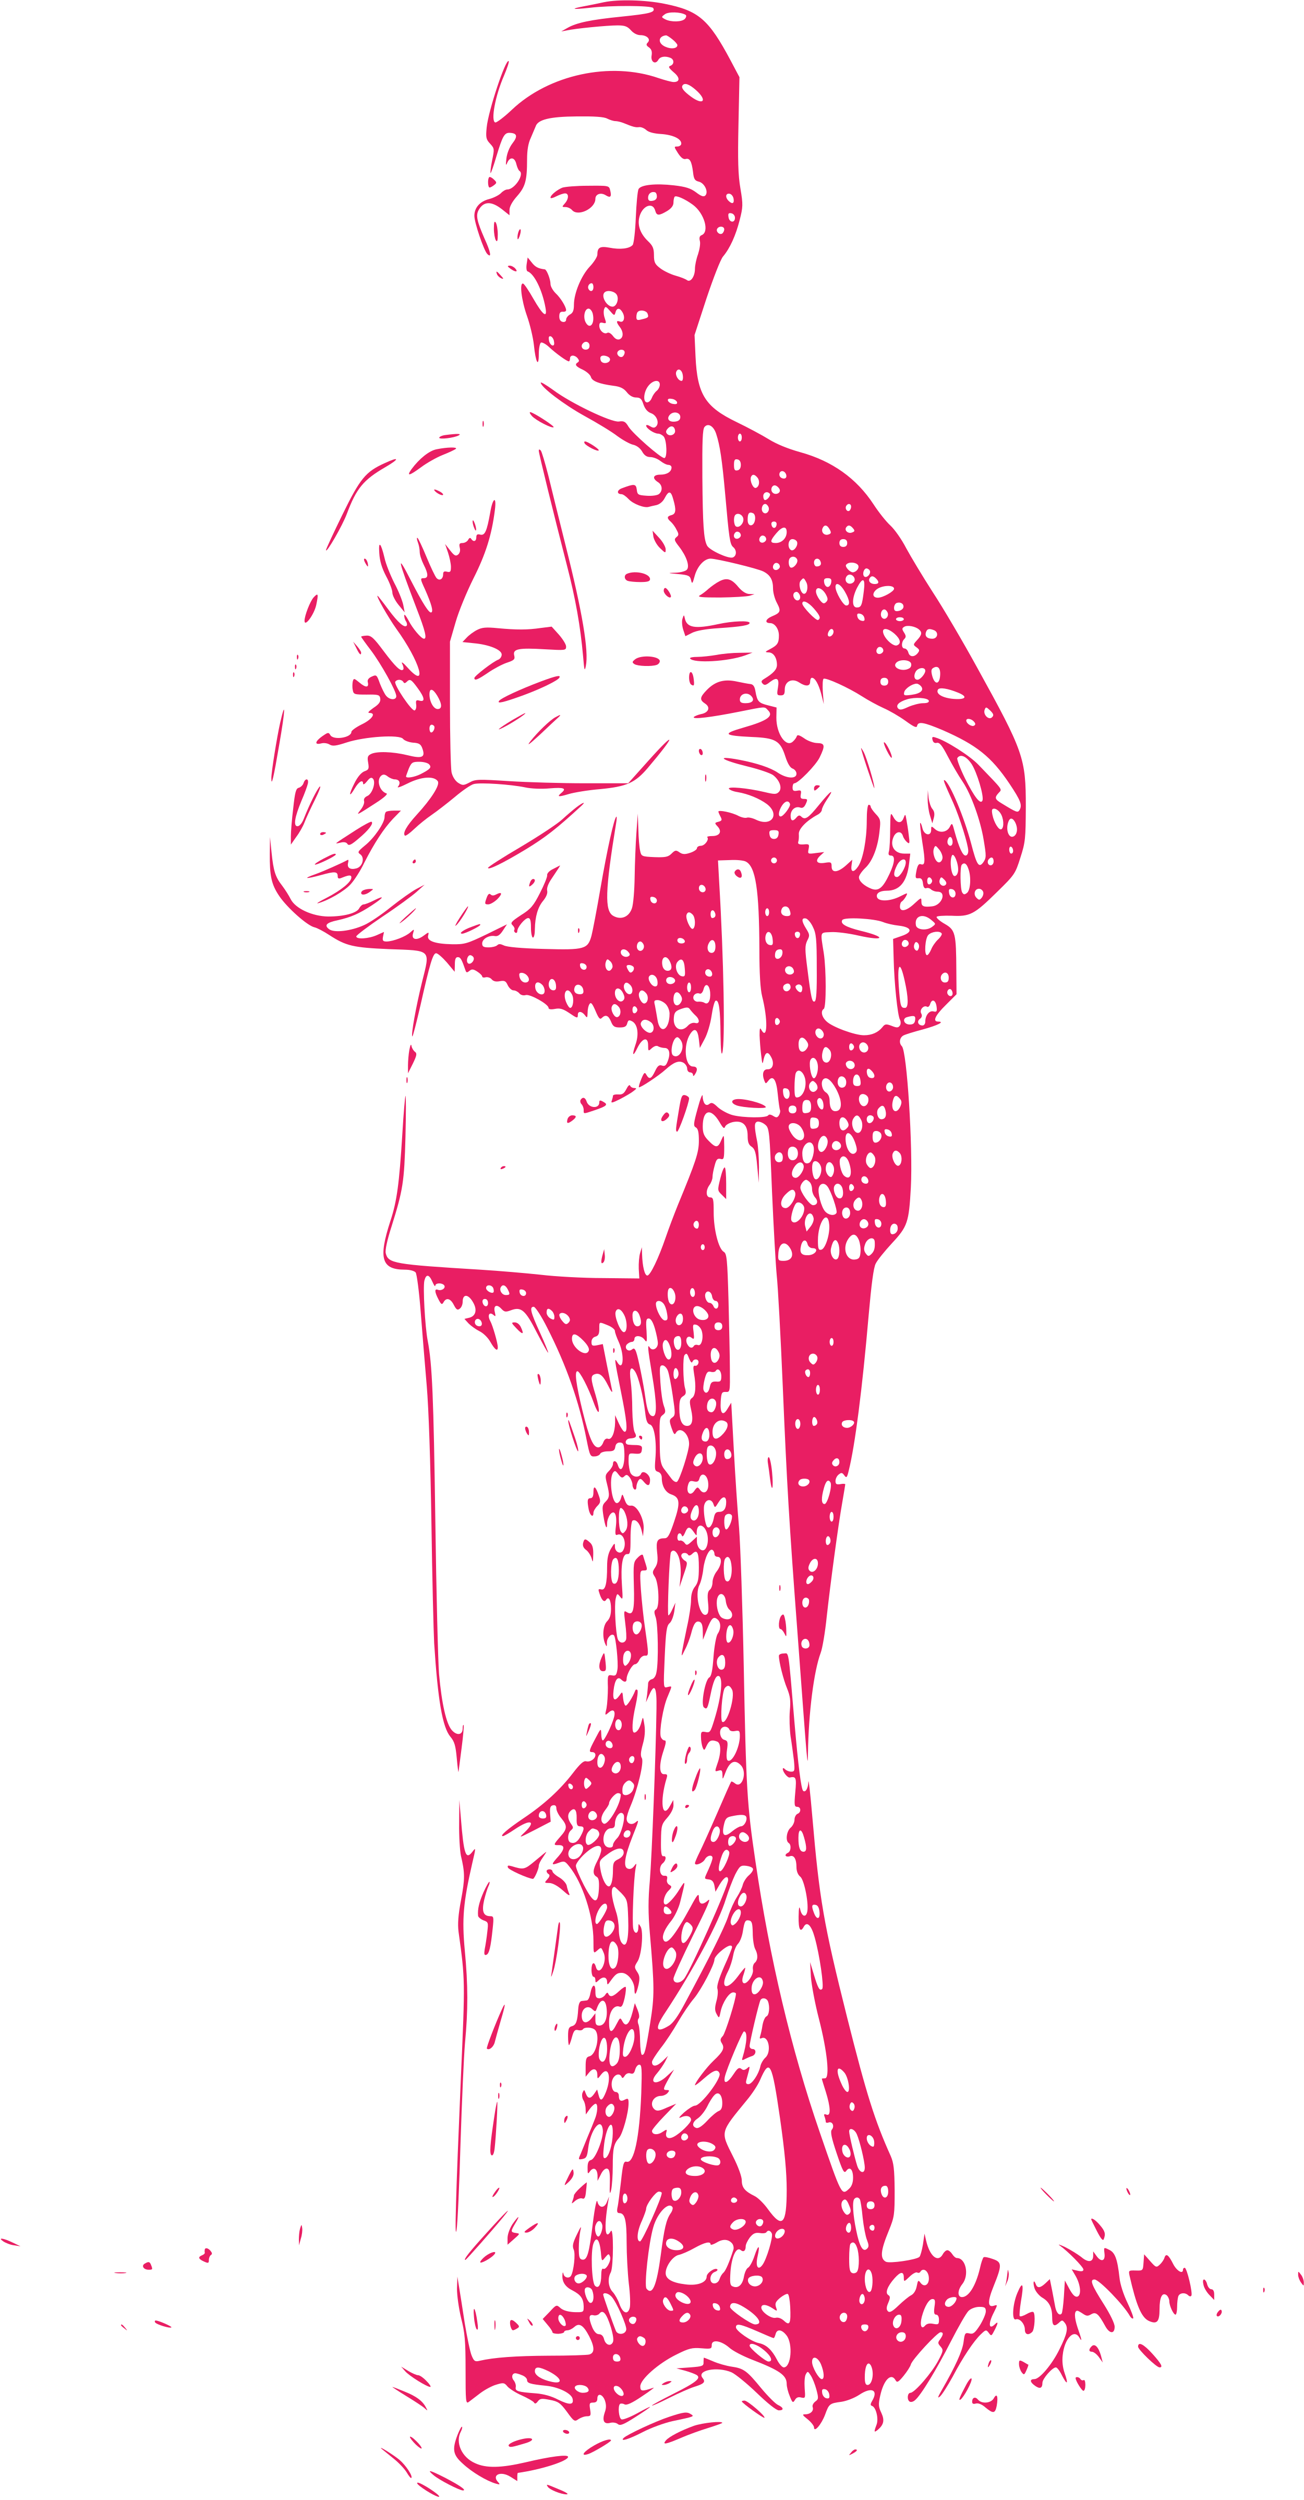 <?xml version="1.0" standalone="no"?>
<!DOCTYPE svg PUBLIC "-//W3C//DTD SVG 20010904//EN"
 "http://www.w3.org/TR/2001/REC-SVG-20010904/DTD/svg10.dtd">
<svg version="1.0" xmlns="http://www.w3.org/2000/svg"
 width="668pt" height="1280pt" viewBox="0 0 668 1280"
 preserveAspectRatio="xMidYMid meet">
<g transform="translate(0,1280) scale(0.1,-0.1)"
fill="#e91e63" stroke="none">
<path d="M3095 12789 c-22 -5 -66 -14 -98 -20 -80 -15 -68 -19 23 -9 109 13
317 12 326 -1 13 -22 -15 -29 -161 -44 -159 -16 -232 -31 -280 -59 l-30 -17
27 5 c44 10 209 26 261 26 38 0 51 -5 69 -25 13 -15 32 -25 49 -25 33 0 54
-21 37 -38 -9 -9 -8 -15 7 -25 13 -10 16 -22 13 -41 -6 -32 19 -49 34 -23 9
17 34 22 62 11 20 -8 21 -33 0 -41 -12 -4 -8 -11 17 -33 33 -27 33 -50 0 -50
-10 0 -44 9 -77 20 -248 86 -562 18 -752 -162 -40 -38 -79 -67 -85 -65 -24 8
0 137 45 240 16 38 27 71 24 74 -15 15 -105 -255 -113 -340 -5 -51 -3 -61 18
-83 22 -24 22 -27 10 -85 -7 -34 -10 -63 -8 -65 2 -2 16 38 31 89 30 99 40
117 65 117 40 -1 45 -17 16 -54 -16 -21 -28 -52 -31 -78 -4 -35 -3 -39 5 -20
14 31 38 27 46 -8 4 -16 11 -32 16 -35 27 -17 -25 -95 -62 -95 -9 0 -24 -9
-33 -19 -10 -10 -37 -24 -60 -30 -48 -12 -76 -44 -76 -86 0 -35 48 -176 66
-195 24 -24 18 9 -15 81 -37 85 -44 115 -30 142 25 47 65 49 120 6 l39 -31 0
27 c0 17 14 43 39 71 42 48 51 79 51 188 0 47 6 83 19 110 10 23 21 49 25 59
11 35 73 50 211 51 89 1 138 -2 155 -11 14 -7 33 -13 42 -13 9 0 27 -4 40 -9
51 -21 64 -24 81 -22 10 2 27 -5 38 -15 12 -11 40 -18 75 -20 60 -4 104 -24
104 -49 0 -8 -9 -15 -20 -15 -18 0 -18 -1 3 -34 15 -23 28 -33 39 -30 21 6 31
-11 38 -66 4 -37 9 -45 30 -50 29 -7 51 -53 33 -71 -8 -8 -21 -4 -47 16 -28
21 -53 29 -113 36 -95 11 -170 3 -182 -19 -5 -10 -11 -74 -14 -145 -3 -72 -10
-133 -16 -141 -16 -19 -64 -25 -119 -14 -49 9 -62 1 -62 -36 0 -10 -17 -38
-39 -61 -44 -47 -81 -137 -81 -195 0 -29 -5 -42 -20 -50 -11 -6 -20 -18 -20
-26 0 -9 -7 -14 -17 -12 -12 2 -18 12 -18 28 0 18 5 25 18 24 9 -1 17 2 17 8
0 17 -28 63 -54 87 -14 14 -26 35 -26 47 0 24 -19 73 -29 75 -34 4 -49 12 -67
35 l-21 26 -5 -33 c-3 -19 -1 -36 4 -38 35 -12 76 -97 92 -185 11 -58 -12 -42
-62 45 -23 41 -47 76 -52 77 -20 7 -9 -84 19 -164 16 -45 32 -113 36 -151 9
-89 25 -118 25 -46 0 28 5 55 11 59 6 3 25 -7 42 -23 34 -32 91 -73 101 -73 3
0 6 7 6 15 0 19 24 19 39 1 8 -10 9 -16 1 -21 -18 -11 -11 -21 26 -38 20 -10
38 -26 41 -37 6 -21 41 -35 115 -45 35 -4 53 -13 69 -33 13 -17 31 -27 47 -27
22 0 29 -7 38 -35 8 -23 20 -38 38 -45 30 -10 45 -50 27 -68 -9 -9 -16 -8 -31
1 -11 7 -20 8 -20 3 0 -14 41 -41 61 -41 9 0 22 -7 29 -15 16 -20 19 -110 3
-110 -19 0 -161 125 -183 160 -16 27 -24 31 -50 27 -38 -5 -245 93 -337 162
-35 25 -63 42 -63 37 0 -22 118 -112 225 -171 64 -35 140 -81 168 -103 29 -21
65 -41 81 -44 17 -4 35 -17 45 -34 11 -20 24 -29 42 -29 15 0 38 -9 52 -20 14
-11 32 -20 41 -20 9 0 16 -6 16 -13 0 -22 -23 -37 -57 -37 -37 0 -44 -18 -13
-38 23 -14 26 -44 6 -61 -8 -7 -36 -11 -63 -9 -44 3 -48 5 -51 31 -4 31 -13
31 -77 7 -26 -10 -26 -30 -1 -30 7 0 23 -11 36 -25 23 -25 81 -47 103 -40 7 2
24 6 39 9 17 4 34 18 43 36 21 40 32 38 44 -7 16 -55 13 -74 -9 -80 -24 -6
-25 -16 -4 -34 8 -7 22 -25 29 -40 13 -23 13 -29 0 -39 -13 -11 -11 -17 14
-49 37 -48 55 -99 40 -117 -6 -8 -32 -15 -58 -16 -44 -1 -43 -2 14 -7 53 -5
60 -9 65 -31 5 -22 8 -19 19 23 14 49 49 87 81 87 32 0 243 -51 271 -66 35
-18 49 -43 49 -88 0 -20 9 -53 20 -73 22 -42 19 -50 -27 -69 -32 -14 -37 -34
-8 -34 24 0 45 -30 45 -63 0 -39 -7 -50 -45 -70 -27 -14 -28 -16 -8 -17 25 0
43 -27 43 -64 0 -23 -18 -43 -66 -72 -15 -9 -16 -15 -7 -24 9 -10 17 -8 38 9
36 27 48 18 40 -30 -6 -35 -5 -39 14 -39 17 0 21 6 21 30 0 42 38 60 74 36 34
-22 56 -20 56 4 0 11 4 20 9 20 16 0 34 -31 48 -83 l13 -52 -5 62 c-2 34 -1
65 4 68 12 7 127 -45 197 -90 31 -20 81 -47 110 -60 30 -13 80 -42 112 -65 44
-32 58 -38 60 -26 5 24 34 19 131 -22 174 -76 249 -136 342 -274 58 -87 67
-110 51 -136 -9 -13 -14 -12 -89 34 -37 22 -40 30 -17 55 18 20 26 9 -104 144
-44 46 -167 124 -219 139 -17 6 -20 3 -16 -12 3 -13 11 -18 22 -15 14 3 27
-13 56 -69 21 -40 55 -99 77 -131 43 -64 91 -198 107 -297 14 -84 14 -92 -3
-116 -22 -29 -33 -11 -61 97 -36 136 -108 307 -135 324 -11 7 -5 -9 43 -115
32 -72 77 -214 77 -246 0 -14 -6 -24 -14 -24 -15 0 -34 43 -56 123 -12 45 -13
46 -24 25 -14 -29 -52 -35 -77 -12 -18 16 -19 16 -19 -4 0 -36 -37 -28 -45 9
-4 17 -9 28 -11 26 -3 -2 3 -48 11 -101 16 -99 14 -119 -9 -110 -9 3 -15 -6
-20 -27 -9 -45 -8 -47 12 -45 12 1 18 -8 20 -27 2 -19 8 -27 17 -24 7 3 18 0
24 -6 6 -6 21 -12 34 -12 48 0 22 -70 -28 -75 -44 -5 -55 0 -55 24 0 23 -1 22
-36 -10 -40 -38 -74 -45 -74 -15 0 11 4 23 10 26 5 3 15 15 21 26 10 20 10 20
-30 0 -49 -25 -109 -28 -118 -5 -7 20 13 34 49 34 67 0 104 45 115 140 l6 50
-31 0 c-52 0 -77 43 -52 91 14 24 37 25 45 0 3 -11 13 -25 21 -32 14 -12 15
-7 9 37 -3 27 -9 63 -12 79 -5 29 -6 29 -14 8 -11 -31 -35 -29 -53 5 -14 26
-15 23 -16 -63 0 -49 -3 -100 -6 -112 -5 -17 -2 -23 10 -23 23 0 20 -36 -8
-95 -33 -70 -55 -89 -92 -75 -38 15 -64 39 -64 59 0 9 15 31 33 48 37 35 65
107 73 193 6 50 4 58 -20 83 -14 15 -26 32 -26 38 0 5 -4 9 -10 9 -6 0 -10
-34 -10 -82 0 -96 -19 -194 -43 -232 -23 -35 -40 -33 -35 3 l4 30 -33 -30
c-42 -37 -73 -39 -73 -5 0 22 -3 24 -34 19 -42 -7 -53 9 -25 36 l21 19 -42 -5
c-42 -6 -43 -5 -38 20 5 25 3 27 -26 24 -23 -1 -30 2 -27 13 3 8 4 27 3 41 -1
26 40 68 96 98 12 6 22 18 22 25 0 7 11 30 25 51 44 64 21 49 -39 -25 -56 -69
-72 -80 -92 -60 -8 8 -15 6 -24 -5 -18 -22 -30 -19 -30 9 0 29 23 50 48 42 13
-5 22 1 30 19 10 22 9 25 -9 25 -17 0 -20 5 -17 23 4 20 1 23 -19 19 -18 -3
-23 0 -23 17 0 11 4 21 9 21 20 0 111 93 130 133 29 60 27 72 -12 73 -19 0
-49 11 -67 24 -23 16 -35 20 -38 12 -2 -7 -10 -19 -19 -27 -35 -36 -87 38 -86
122 l1 51 -43 11 c-49 12 -56 20 -65 71 -4 25 -11 36 -25 38 -11 1 -43 7 -71
13 -64 14 -110 1 -153 -43 -37 -38 -38 -51 -9 -70 29 -19 18 -47 -22 -54 -17
-4 -33 -11 -36 -15 -8 -13 89 -1 230 27 141 28 131 28 150 8 31 -30 -3 -54
-126 -89 -111 -32 -102 -41 45 -48 121 -5 144 -19 170 -100 12 -37 25 -58 38
-62 10 -4 19 -15 19 -26 0 -28 -50 -25 -95 5 -38 26 -108 49 -196 66 -128 24
-98 0 41 -34 58 -14 116 -34 130 -44 34 -26 49 -68 29 -87 -12 -12 -22 -12
-72 0 -88 21 -191 30 -183 17 4 -6 23 -14 44 -17 54 -9 112 -33 150 -61 69
-53 25 -118 -54 -81 -18 9 -40 14 -48 11 -8 -3 -27 1 -43 9 -33 18 -103 32
-103 22 0 -3 5 -15 11 -26 9 -17 7 -21 -11 -26 -20 -5 -20 -7 -4 -24 24 -26
11 -49 -27 -49 -18 0 -29 -3 -26 -6 11 -12 -13 -44 -33 -44 -11 0 -20 -6 -20
-13 0 -6 -16 -17 -35 -23 -27 -9 -39 -8 -55 3 -17 12 -22 11 -40 -7 -17 -17
-31 -20 -88 -18 -65 3 -67 4 -73 33 -4 17 -8 66 -9 110 l-3 80 -7 -100 c-4
-55 -8 -156 -9 -225 -1 -69 -7 -141 -14 -160 -15 -45 -56 -61 -95 -39 -46 25
-42 131 14 474 4 22 4 37 1 34 -12 -11 -46 -164 -81 -366 -19 -111 -40 -220
-46 -243 -19 -69 -34 -74 -243 -68 -117 3 -191 10 -206 18 -17 8 -26 9 -34 1
-6 -6 -26 -11 -44 -11 -26 0 -33 4 -33 20 0 23 34 43 64 38 15 -3 27 5 42 28
l21 32 -106 -52 c-98 -47 -111 -51 -176 -50 -88 2 -129 17 -122 44 5 20 4 20
-24 -1 -36 -26 -63 -19 -53 13 7 23 6 23 -14 5 -24 -22 -87 -46 -121 -47 -19
0 -23 4 -19 25 l5 24 -36 -16 c-42 -19 -106 -23 -106 -7 0 6 61 52 135 102 74
49 153 107 175 127 l40 36 -42 -22 c-23 -12 -82 -54 -130 -92 -48 -39 -110
-81 -138 -93 -66 -30 -153 -41 -179 -21 -27 20 -14 34 44 46 67 15 109 33 176
77 62 41 67 53 9 24 -22 -11 -45 -20 -52 -20 -7 0 -17 -9 -23 -20 -13 -25 -78
-42 -159 -42 -81 1 -168 41 -192 89 -9 18 -28 48 -43 68 -36 46 -45 75 -55
171 l-8 79 -1 -85 c-1 -114 8 -158 49 -218 40 -59 142 -150 179 -159 14 -3 48
-21 77 -40 86 -56 122 -64 305 -72 221 -8 212 1 170 -168 -32 -130 -57 -271
-50 -279 3 -2 21 70 42 160 48 214 64 266 80 266 8 0 32 -21 55 -47 l40 -48 1
38 c0 26 4 37 15 37 14 0 20 -11 40 -69 4 -11 8 -11 20 -1 12 10 20 9 40 -4
14 -9 25 -20 25 -25 0 -5 8 -7 18 -4 10 2 24 -2 31 -11 9 -10 22 -13 42 -9 24
4 30 1 40 -21 7 -14 20 -26 29 -26 10 0 23 -7 30 -15 7 -9 21 -13 34 -9 23 5
116 -47 116 -66 0 -7 12 -9 33 -5 25 5 41 0 70 -19 44 -30 47 -31 47 -11 0 20
20 19 36 -2 12 -16 13 -15 14 12 0 17 4 37 10 45 7 11 14 3 30 -34 16 -38 23
-47 32 -38 20 20 35 14 48 -18 10 -25 18 -30 45 -30 25 0 34 5 38 21 5 17 9
19 26 10 28 -16 35 -67 16 -120 -19 -56 -13 -64 11 -14 25 50 54 57 54 12 0
-31 1 -32 19 -15 13 11 25 15 33 9 7 -4 22 -8 33 -8 24 0 31 -29 15 -69 -8
-21 -15 -26 -29 -21 -15 5 -23 -2 -36 -30 -19 -39 -29 -43 -44 -17 -8 15 -12
12 -26 -22 -9 -21 -14 -40 -12 -42 5 -5 102 59 137 91 41 37 67 47 90 35 11
-6 20 -20 20 -30 0 -11 7 -20 15 -20 8 0 15 -6 15 -12 0 -9 4 -8 10 2 16 24
12 40 -10 40 -42 0 -51 111 -14 167 22 34 38 24 44 -28 l5 -44 24 45 c14 25
30 78 36 119 6 41 15 76 21 78 17 6 24 -46 25 -176 1 -73 4 -107 9 -91 15 48
8 475 -16 875 l-6 110 62 2 c34 2 71 -2 81 -8 50 -26 68 -144 69 -449 0 -125
5 -204 14 -240 30 -118 28 -227 -3 -174 -8 16 -10 11 -10 -26 1 -25 4 -70 8
-100 6 -51 7 -53 13 -22 9 37 22 41 38 11 18 -32 9 -64 -17 -63 -24 1 -31 -25
-17 -60 6 -15 7 -15 19 0 24 33 42 9 49 -66 4 -40 9 -77 12 -84 2 -6 -1 -18
-6 -26 -8 -12 -13 -13 -29 -3 -13 8 -22 9 -26 3 -8 -14 -126 -13 -181 1 -24 6
-59 25 -76 40 -25 24 -33 27 -45 17 -18 -14 -32 4 -34 42 0 14 -12 -15 -25
-64 -22 -79 -23 -91 -9 -98 11 -7 15 -25 15 -68 0 -60 -15 -105 -108 -330 -19
-47 -47 -121 -62 -165 -37 -108 -79 -195 -94 -195 -14 0 -25 47 -27 110 l-1
35 -9 -30 c-5 -16 -8 -52 -7 -80 l3 -50 -185 2 c-102 0 -246 8 -320 17 -74 8
-214 20 -310 26 -442 27 -471 32 -484 84 -4 15 7 67 30 138 58 185 65 227 71
458 3 118 3 213 0 210 -2 -3 -10 -90 -16 -195 -16 -257 -28 -345 -61 -445 -63
-193 -46 -250 74 -250 25 0 48 -6 55 -14 6 -7 18 -98 26 -202 8 -104 22 -274
31 -379 10 -117 19 -385 24 -702 4 -281 11 -558 14 -615 19 -295 43 -431 83
-479 21 -25 27 -45 33 -112 4 -45 8 -75 9 -67 1 8 8 64 16 124 8 61 12 112 10
115 -3 2 -5 -6 -5 -18 0 -34 -30 -38 -56 -8 -28 33 -51 133 -65 287 -5 63 -14
417 -19 785 -9 634 -16 801 -39 921 -14 71 -25 276 -17 308 9 35 24 33 41 -6
8 -18 14 -27 15 -20 0 15 36 16 46 1 8 -14 -14 -29 -33 -22 -18 7 -17 -11 3
-49 14 -27 18 -29 26 -15 14 26 36 20 53 -14 13 -25 19 -28 31 -18 8 6 14 21
14 34 0 44 31 41 56 -7 19 -36 10 -66 -22 -74 l-25 -6 22 -24 c12 -12 37 -30
55 -39 19 -9 44 -33 56 -55 23 -40 38 -51 38 -27 0 21 -26 112 -39 135 -15 28
-5 48 16 31 12 -11 13 -9 8 13 -9 34 9 44 33 18 16 -17 22 -18 49 -8 53 20 74
2 134 -116 30 -57 55 -103 57 -101 2 1 -17 48 -42 103 -48 104 -55 132 -32
132 8 0 39 -47 69 -107 98 -192 164 -379 202 -574 16 -81 19 -87 41 -85 13 0
26 7 29 14 2 6 20 12 39 12 28 0 35 4 38 23 2 14 10 22 23 22 17 0 21 -8 23
-44 5 -74 -17 -122 -33 -71 -7 23 -25 27 -25 5 0 -8 -9 -24 -21 -36 -19 -19
-20 -25 -10 -64 15 -60 14 -72 -8 -94 -16 -16 -17 -26 -10 -71 9 -57 19 -78
19 -39 0 14 7 34 15 45 23 29 37 0 30 -60 -5 -40 -3 -48 8 -43 31 12 50 -47
28 -82 -13 -20 -41 -6 -41 21 0 21 -2 20 -20 -10 -14 -23 -20 -50 -20 -91 0
-88 -9 -124 -30 -118 -16 4 -17 1 -8 -24 11 -33 24 -44 33 -29 13 20 25 -2 25
-46 0 -31 -6 -50 -20 -64 -21 -21 -26 -78 -10 -115 8 -18 9 -17 9 8 1 24 24
47 36 35 10 -10 23 -141 18 -174 -5 -30 -9 -35 -28 -31 -22 4 -23 1 -21 -62 0
-36 -3 -84 -7 -106 -9 -39 -9 -39 11 -22 23 21 37 9 27 -26 -11 -40 -48 -117
-57 -117 -4 0 -8 15 -8 33 -1 31 -2 31 -30 -23 -34 -64 -35 -70 -15 -70 8 0
15 -6 15 -14 0 -20 -26 -38 -47 -33 -13 4 -31 -12 -68 -60 -66 -86 -148 -161
-254 -232 -83 -56 -123 -91 -105 -91 5 0 33 16 61 35 80 54 112 44 51 -15 -33
-31 -32 -31 50 11 l83 43 -3 40 c-2 32 1 41 15 44 11 2 17 -3 17 -16 0 -11 11
-34 25 -50 32 -39 32 -54 -5 -95 -36 -41 -36 -44 -9 -43 33 1 33 -19 0 -57
-39 -43 -39 -48 0 -34 29 11 33 10 55 -18 68 -83 124 -255 124 -381 0 -66 0
-67 20 -49 19 17 20 17 31 -9 8 -17 9 -36 3 -58 -11 -38 -33 -48 -41 -19 -9
33 -23 24 -23 -14 0 -19 5 -35 10 -35 6 0 10 -7 10 -17 0 -15 2 -15 19 1 22
20 41 14 41 -12 1 -15 3 -14 15 3 28 39 36 45 60 45 31 0 65 -44 65 -83 0 -39
9 -29 21 22 7 33 6 47 -7 66 -15 23 -15 27 1 52 22 32 32 152 17 179 -11 18
-11 18 -12 -3 0 -33 -18 -38 -26 -7 -7 29 2 259 12 309 6 28 5 29 -8 11 -10
-13 -21 -17 -33 -12 -23 9 -15 63 25 164 34 85 35 89 15 72 -20 -16 -45 -6
-45 19 0 11 9 40 20 65 37 87 70 226 58 245 -8 13 -6 32 5 72 10 35 13 69 8
99 -7 44 -7 44 -15 15 -8 -33 -24 -55 -37 -55 -14 0 -11 60 7 139 9 40 13 75
9 79 -4 4 -9 3 -11 -3 -13 -34 -41 -78 -49 -77 -5 1 -11 18 -13 38 -3 35 -4
36 -18 15 -25 -35 -37 -26 -31 25 6 53 21 74 39 56 16 -16 28 -15 28 3 0 24
29 75 43 75 7 0 17 10 22 22 6 13 18 22 28 22 21 -2 21 2 2 136 -9 58 -18 149
-22 203 -6 93 -5 97 15 97 18 0 19 3 10 32 -6 18 -12 39 -14 45 -2 8 -12 4
-27 -11 -22 -22 -23 -28 -20 -142 4 -128 -3 -157 -35 -138 -17 11 -17 8 -9
-57 5 -37 7 -75 4 -83 -8 -21 -33 -20 -42 2 -11 27 -19 177 -11 208 7 28 8 28
23 9 14 -18 14 -13 9 60 -7 100 3 161 27 159 15 -2 17 9 17 82 0 47 5 86 10
89 16 10 37 -12 46 -48 l8 -32 3 36 c5 50 -34 125 -64 121 -16 -2 -24 5 -33
30 -12 33 -12 33 -19 8 -4 -14 -13 -25 -21 -25 -26 0 -41 123 -20 155 9 13 13
12 28 -8 14 -18 20 -20 30 -10 11 11 16 9 28 -6 8 -11 14 -28 14 -37 0 -10 5
-21 10 -24 6 -3 10 2 10 12 0 10 5 25 10 33 9 13 13 12 29 -7 20 -24 31 -21
31 11 0 28 -38 53 -46 31 -9 -21 -41 -19 -54 4 -5 11 -10 38 -10 61 0 41 1 41
33 38 27 -2 33 1 35 20 3 18 -2 22 -25 24 -15 0 -35 1 -43 2 -24 2 -17 31 8
32 31 2 36 9 23 32 -6 12 -11 63 -12 114 0 51 -4 117 -8 145 -9 64 0 85 22 52
18 -27 42 -125 52 -210 5 -44 11 -58 25 -62 22 -6 35 -89 27 -178 -4 -51 -3
-59 14 -64 12 -4 19 -16 19 -30 0 -43 19 -76 50 -86 43 -15 46 -43 13 -140
-23 -68 -32 -84 -48 -84 -38 0 -45 -13 -39 -70 5 -42 3 -60 -10 -80 -15 -22
-15 -27 -1 -48 20 -32 25 -155 6 -166 -11 -7 -11 -15 -2 -41 12 -35 15 -227 4
-280 -3 -20 -13 -35 -25 -37 -10 -3 -18 -13 -18 -22 0 -9 -3 -34 -5 -56 l-6
-40 17 38 c27 63 39 41 37 -69 -3 -232 -24 -759 -34 -881 -9 -99 -9 -166 0
-270 24 -280 24 -320 2 -458 -24 -148 -29 -165 -42 -165 -5 0 -9 30 -10 68 0
37 -4 76 -8 87 -5 11 -5 25 0 31 6 7 3 25 -5 45 l-14 34 -12 -47 c-16 -61 -34
-78 -51 -47 -12 22 -12 22 -31 -14 -25 -50 -38 -46 -38 11 0 53 26 90 54 79
11 -4 17 7 26 45 6 28 8 53 5 56 -3 3 -18 -7 -33 -21 -31 -29 -47 -34 -56 -14
-3 8 -8 7 -16 -6 -6 -9 -20 -17 -30 -17 -16 0 -20 7 -20 36 0 43 -17 36 -26
-11 -3 -19 -11 -36 -18 -36 -6 -1 -18 -2 -26 -3 -10 -1 -16 -14 -18 -41 -4
-64 -11 -82 -32 -88 -16 -4 -20 -13 -20 -51 0 -25 2 -46 5 -46 2 0 9 18 15 41
9 33 15 40 31 36 10 -3 22 -1 25 4 8 13 48 11 62 -3 27 -27 7 -126 -28 -135
-17 -4 -20 -14 -20 -55 l0 -50 18 22 c21 26 42 20 42 -13 0 -22 1 -22 19 2 38
49 55 -13 25 -89 -19 -47 -29 -50 -38 -14 l-7 27 -15 -22 c-19 -27 -32 -27
-43 1 -8 22 -9 22 -17 4 -4 -10 -2 -27 4 -37 7 -10 12 -31 12 -46 l1 -28 20
28 c11 15 25 27 30 27 13 0 11 -45 -5 -82 -7 -18 -23 -58 -36 -88 -12 -30 -28
-69 -35 -86 -14 -30 -13 -31 9 -27 20 4 24 13 29 55 12 95 67 165 75 94 5 -40
-37 -148 -60 -154 -13 -3 -18 -14 -18 -40 0 -33 1 -34 13 -17 18 23 37 12 38
-23 l0 -27 17 33 c9 20 22 31 31 30 13 -3 16 -18 15 -73 -2 -57 0 -64 7 -35 4
19 8 73 8 120 0 92 5 114 32 145 19 21 49 129 49 178 0 24 -3 26 -19 18 -21
-12 -31 -5 -31 21 0 10 -7 18 -15 18 -20 0 -29 43 -15 69 12 23 35 28 44 9 3
-9 8 -8 16 5 7 11 18 16 30 12 13 -4 19 1 24 20 4 14 13 25 21 25 13 0 14 -21
10 -147 -9 -227 -37 -360 -75 -350 -15 4 -19 -10 -29 -102 -7 -58 -14 -118
-18 -133 -4 -21 -1 -28 10 -28 28 0 37 -36 37 -149 0 -61 5 -155 11 -210 7
-54 9 -111 5 -126 -10 -38 -36 -28 -53 20 -7 21 -23 49 -34 61 -23 24 -28 69
-10 101 14 28 15 236 0 211 -29 -51 -36 16 -14 147 l5 30 -11 -28 c-13 -34
-41 -32 -49 3 -3 15 -13 -30 -23 -111 -19 -156 -29 -192 -55 -187 -14 3 -17
14 -17 58 0 30 4 71 8 90 7 28 3 24 -18 -20 -21 -43 -24 -59 -16 -77 10 -22 0
-110 -14 -134 -10 -15 -33 -10 -38 8 -3 13 -5 12 -6 -5 -2 -34 15 -60 52 -78
42 -22 56 -42 57 -81 0 -31 0 -31 -49 -30 -32 2 -56 9 -70 21 -20 18 -21 18
-55 -19 l-36 -37 25 -30 c14 -16 25 -33 25 -38 0 -5 14 -8 30 -8 17 1 30 5 30
10 0 4 8 8 17 8 9 0 25 8 35 17 25 23 46 10 76 -47 29 -57 29 -86 0 -94 -13
-3 -106 -6 -208 -6 -169 -1 -280 -9 -353 -26 -24 -6 -29 -2 -41 27 -8 19 -23
93 -35 164 -11 72 -24 155 -29 185 l-9 55 -2 -62 c0 -35 9 -99 21 -150 19 -74
23 -115 23 -265 0 -161 1 -176 16 -165 9 7 35 27 59 45 24 18 61 38 83 44 36
11 41 10 57 -10 10 -11 42 -32 72 -45 31 -14 59 -30 63 -36 5 -9 11 -7 20 5
11 15 20 16 61 8 43 -8 54 -15 88 -61 36 -50 40 -52 59 -38 12 8 31 15 44 15
19 0 21 4 16 35 -5 31 -3 35 16 35 14 0 21 6 21 20 0 31 27 24 39 -10 7 -21 7
-39 -1 -60 -14 -42 -5 -62 27 -54 14 4 32 1 40 -6 12 -10 29 -3 90 36 41 26
75 49 75 52 0 2 -30 -13 -66 -33 -37 -20 -73 -34 -80 -31 -14 5 -20 67 -8 79
4 3 14 3 23 -2 11 -6 38 6 91 42 41 27 67 47 57 43 -58 -20 -67 -19 -67 7 0
36 93 118 185 163 64 32 81 36 128 32 49 -4 53 -3 53 16 -1 31 47 24 89 -12
18 -17 71 -44 117 -62 142 -55 178 -80 178 -125 0 -14 7 -42 16 -63 13 -33 16
-35 26 -19 7 13 17 17 32 13 22 -5 22 -3 18 48 -2 30 0 62 6 71 9 17 11 16 25
-6 9 -13 22 -46 29 -72 12 -45 11 -50 -6 -62 -10 -8 -16 -20 -13 -28 7 -19
-11 -37 -38 -37 -17 0 -15 -4 13 -26 17 -14 32 -33 32 -41 0 -29 38 15 57 66
20 55 23 57 83 65 27 4 66 19 92 36 63 42 99 25 66 -31 -10 -17 -10 -23 -1
-26 21 -7 35 -67 23 -97 -14 -37 -13 -41 6 -26 32 27 36 50 19 87 -15 31 -16
44 -6 88 18 82 56 120 79 79 7 -13 14 -10 41 23 17 21 34 47 37 58 6 25 136
165 152 165 16 0 15 -12 -2 -36 -13 -17 -12 -21 2 -37 15 -17 15 -22 -11 -71
-32 -62 -122 -166 -143 -166 -16 0 -19 -36 -4 -45 6 -4 18 -1 27 7 30 24 111
158 183 299 39 76 80 148 92 159 13 12 36 20 55 20 28 0 33 -4 33 -23 0 -13
-14 -45 -30 -71 -26 -40 -35 -47 -54 -42 -22 5 -24 2 -30 -44 -6 -46 -42 -125
-111 -245 -22 -38 -24 -46 -9 -33 11 10 39 55 64 100 53 101 109 184 145 218
25 24 27 24 40 7 13 -18 14 -17 29 12 19 36 21 50 4 33 -33 -33 -37 1 -7 59
20 40 20 41 1 35 -33 -11 -34 21 -2 100 44 109 43 123 -4 139 -22 8 -43 12
-47 9 -4 -2 -13 -28 -19 -56 -21 -89 -57 -148 -92 -148 -24 0 -24 35 2 67 36
46 18 133 -28 133 -7 0 -17 9 -24 20 -7 11 -18 20 -25 20 -7 0 -17 -9 -23 -20
-25 -46 -67 -12 -86 70 l-8 35 -8 -55 c-5 -30 -13 -59 -18 -64 -15 -15 -153
-35 -172 -25 -31 17 -27 57 15 159 29 71 30 82 30 207 -1 109 -5 140 -20 175
-82 182 -124 315 -223 708 -122 486 -142 604 -179 1032 -10 117 -19 196 -20
176 -1 -33 -15 -57 -27 -46 -10 11 -25 128 -44 348 -33 392 -28 355 -56 355
-13 0 -24 -5 -24 -12 0 -30 23 -122 42 -167 16 -40 19 -62 14 -115 -3 -36 -1
-95 4 -131 6 -36 13 -91 17 -122 5 -53 4 -58 -14 -58 -10 0 -24 5 -31 12 -7 7
-12 8 -12 2 0 -16 25 -46 35 -44 33 7 36 0 29 -75 -6 -66 -5 -75 10 -75 20 0
21 -29 1 -36 -8 -4 -15 -17 -15 -30 0 -13 -9 -32 -20 -41 -21 -18 -27 -67 -10
-78 15 -9 12 -45 -5 -51 -8 -4 -13 -10 -10 -15 3 -4 13 -5 21 -2 21 8 34 -14
34 -55 0 -21 7 -40 20 -50 21 -18 46 -148 34 -184 -8 -27 -28 -17 -35 18 -5
19 -7 7 -8 -38 -1 -66 9 -85 27 -51 16 28 38 7 55 -54 26 -91 49 -255 39 -265
-13 -13 -22 3 -44 77 l-18 60 4 -75 c3 -41 21 -138 41 -215 43 -167 57 -305
31 -305 -9 0 -16 -1 -16 -2 0 -2 9 -32 20 -66 25 -80 27 -127 4 -118 -12 5
-15 2 -10 -10 3 -8 6 -20 6 -26 0 -6 7 -7 15 -4 20 7 31 -20 16 -37 -8 -10 -2
-41 25 -121 31 -92 38 -105 49 -90 18 25 35 8 35 -35 0 -25 -7 -44 -20 -56
-39 -36 -38 -38 -151 290 -145 420 -256 888 -329 1385 -43 290 -48 369 -60
1000 -6 300 -17 618 -24 708 -8 90 -20 271 -27 402 l-13 239 -19 -31 c-24 -41
-39 -25 -35 38 3 44 6 49 26 48 22 -1 22 1 21 115 0 64 -4 223 -7 354 -6 212
-9 239 -24 248 -27 15 -52 114 -52 202 0 68 -2 77 -18 77 -22 0 -24 36 -3 64
8 11 15 29 15 40 0 12 5 38 11 59 8 31 14 38 30 34 17 -5 19 1 19 61 -1 67 -1
67 -15 35 -17 -41 -28 -41 -65 -3 -24 24 -30 40 -30 73 0 86 41 97 85 24 19
-33 25 -38 30 -24 4 9 22 19 41 23 49 9 74 -16 74 -71 0 -32 5 -46 21 -56 16
-11 22 -30 28 -99 l8 -85 1 80 c0 44 -4 103 -9 130 -16 80 -16 99 2 103 9 1
26 -5 38 -15 22 -18 23 -27 36 -348 8 -182 19 -373 24 -425 6 -52 20 -309 31
-570 21 -500 33 -701 75 -1255 53 -714 52 -705 54 -619 3 205 30 418 65 512 9
23 23 106 31 185 19 171 59 470 80 587 8 47 15 88 15 91 0 3 -11 4 -25 1 -20
-3 -25 0 -25 16 0 11 7 26 16 33 14 11 18 11 29 -4 11 -15 14 -13 23 25 32
128 69 415 102 796 14 157 25 243 36 263 8 17 46 64 83 104 80 86 87 106 97
285 11 208 -20 698 -46 724 -16 16 -12 44 8 55 9 5 54 19 100 31 76 21 114 40
78 40 -30 0 -16 31 39 85 l55 55 -1 123 c-1 188 -5 206 -59 237 -25 14 -44 31
-42 36 1 5 36 7 76 6 95 -5 116 6 233 121 90 88 94 93 120 176 26 80 27 98 28
261 0 249 -11 281 -248 710 -74 135 -177 310 -229 389 -51 79 -112 181 -136
225 -23 45 -60 97 -81 116 -21 19 -60 68 -86 108 -87 133 -212 222 -375 267
-65 18 -123 42 -163 67 -34 21 -107 60 -163 87 -162 78 -202 142 -211 336 l-5
110 61 187 c36 107 72 200 85 215 36 43 65 108 85 186 17 67 18 79 4 162 -12
69 -14 145 -10 330 l5 240 -45 85 c-113 212 -164 256 -340 291 -99 20 -237 23
-308 8z m417 -65 c5 -3 4 -12 -3 -20 -14 -17 -72 -18 -101 -3 -21 11 -21 12
-2 26 18 14 82 12 106 -3z m-68 -125 c14 -11 26 -25 26 -30 0 -17 -30 -22 -60
-9 -41 17 -40 54 1 59 4 1 18 -8 33 -20z m121 -260 c60 -53 39 -81 -25 -34
-38 28 -51 45 -44 57 10 16 34 8 69 -23z m-200 -545 c0 -12 -8 -20 -22 -22
-17 -3 -23 2 -23 16 0 20 16 33 35 28 6 -2 10 -11 10 -22z m393 -12 c4 -24 -7
-29 -26 -10 -18 18 -15 40 6 36 9 -2 18 -13 20 -26z m-209 -30 c59 -43 87
-140 45 -156 -10 -4 -13 -13 -9 -29 4 -13 -1 -43 -9 -68 -9 -24 -16 -58 -16
-75 0 -40 -23 -72 -41 -58 -8 6 -34 16 -59 23 -25 7 -60 24 -77 37 -28 21 -33
31 -33 68 0 34 -6 48 -29 70 -39 37 -55 78 -47 119 12 62 70 88 83 37 7 -25
19 -25 61 0 21 13 32 27 32 43 0 13 3 26 6 30 8 8 52 -11 93 -41z m216 -67 c0
-28 -29 -25 -33 3 -3 19 0 23 15 20 10 -2 18 -12 18 -23z m-55 -59 c0 -8 -5
-18 -11 -22 -14 -8 -33 11 -25 25 10 16 36 13 36 -3z m-670 -296 c0 -21 -15
-27 -25 -10 -7 12 2 30 16 30 5 0 9 -9 9 -20z m120 -40 c12 -22 -2 -60 -22
-60 -30 0 -61 54 -41 73 14 14 53 6 63 -13z m-7 -89 c7 25 23 24 37 -2 14 -26
5 -53 -15 -45 -19 7 -19 -3 0 -28 20 -26 19 -55 -1 -63 -11 -4 -23 2 -34 17
-10 13 -22 20 -29 16 -16 -10 -41 12 -41 36 0 15 5 19 19 15 17 -4 18 -2 9 24
-6 16 -7 37 -3 47 6 15 9 14 30 -10 21 -25 23 -25 28 -7z m-117 -5 c13 -52
-14 -87 -36 -46 -14 27 -5 70 15 70 8 0 17 -11 21 -24z m281 -1 c7 -19 5 -22
-30 -30 -22 -6 -27 -4 -27 12 0 11 3 23 7 26 12 13 44 7 50 -8z m-479 -144 c3
-16 -1 -22 -10 -19 -7 3 -15 15 -16 27 -3 16 1 22 10 19 7 -3 15 -15 16 -27z
m182 -21 c0 -13 -7 -20 -20 -20 -19 0 -27 20 -13 33 13 14 33 6 33 -13z m180
-34 c0 -8 -5 -18 -11 -22 -14 -8 -33 11 -25 25 10 16 36 13 36 -3z m-75 -36
c0 -19 -35 -26 -46 -9 -4 7 -5 17 -2 22 8 14 48 3 48 -13z m373 -83 c2 -15 -1
-27 -6 -27 -17 0 -34 29 -28 46 9 23 31 11 34 -19z m-118 -46 c0 -10 -7 -25
-16 -32 -9 -7 -20 -23 -25 -36 -5 -13 -15 -23 -24 -23 -22 0 -19 52 6 84 24
31 59 35 59 7z m88 -89 c3 -9 -3 -13 -19 -10 -12 1 -24 9 -27 16 -3 9 3 13 19
10 12 -1 24 -9 27 -16z m17 -77 c0 -13 -8 -21 -24 -23 -32 -5 -48 12 -31 33
18 22 55 15 55 -10z m184 -87 c19 -58 30 -131 46 -309 20 -226 24 -256 41
-270 19 -16 18 -45 -2 -53 -22 -8 -120 37 -132 61 -17 32 -22 104 -24 350 -1
185 1 245 11 257 18 22 47 5 60 -36z m-211 19 c4 -21 -25 -34 -40 -19 -8 8 -8
16 2 27 16 19 34 15 38 -8z m342 -37 c0 -11 -4 -20 -10 -20 -5 0 -10 9 -10 20
0 11 5 20 10 20 6 0 10 -9 10 -20z m-5 -140 c0 -16 -6 -26 -17 -28 -14 -3 -18
3 -18 28 0 25 4 31 18 28 11 -2 17 -12 17 -28z m233 -53 c2 -10 -3 -17 -12
-17 -18 0 -29 16 -21 31 9 14 29 6 33 -14z m-148 -12 c14 -17 10 -47 -8 -53
-14 -4 -32 36 -25 56 7 16 18 15 33 -3z m114 -61 c7 -18 -21 -31 -36 -16 -15
15 -2 43 16 36 8 -3 17 -12 20 -20z m-51 -21 c8 -7 -11 -33 -24 -33 -5 0 -9 9
-9 20 0 19 20 27 33 13z m-6 -69 c8 -21 -13 -42 -28 -27 -13 13 -5 43 11 43 6
0 13 -7 17 -16z m423 2 c0 -8 -4 -17 -9 -21 -12 -7 -24 12 -16 25 9 15 25 12
25 -4z m-492 -65 c-4 -38 -38 -42 -38 -3 0 34 7 43 27 35 8 -3 13 -16 11 -32z
m-60 3 c3 -23 -21 -49 -38 -39 -11 7 -14 48 -3 59 13 13 38 1 41 -20z m170
-31 c-4 -22 -22 -20 -26 1 -2 10 3 16 13 16 10 0 15 -7 13 -17z m272 -23 c9
-16 8 -22 -5 -26 -21 -8 -39 10 -32 30 9 22 24 20 37 -4z m120 5 c10 -12 9
-16 -5 -21 -19 -8 -40 9 -31 25 10 15 21 14 36 -4z m-340 -19 c0 -31 -25 -56
-56 -56 -31 0 -30 11 2 49 31 37 54 40 54 7z m-235 -17 c0 -7 -8 -15 -17 -17
-18 -3 -25 18 -11 32 10 10 28 1 28 -15z m130 -20 c0 -7 -8 -15 -17 -17 -18
-3 -25 18 -11 32 10 10 28 1 28 -15z m158 -13 c7 -19 -17 -51 -31 -42 -20 12
-15 56 7 56 10 0 21 -6 24 -14z m257 -6 c0 -13 -7 -20 -20 -20 -13 0 -20 7
-20 20 0 13 7 20 20 20 13 0 20 -7 20 -20z m-256 -85 c6 -17 -21 -48 -35 -40
-10 7 -12 39 -2 48 11 12 31 8 37 -8z m119 -9 c7 -16 -1 -26 -20 -26 -7 0 -13
9 -13 20 0 23 25 27 33 6z m-208 -27 c0 -7 -8 -15 -17 -17 -18 -3 -25 18 -11
32 10 10 28 1 28 -15z m402 5 c5 -14 -11 -33 -28 -34 -15 0 -41 28 -35 38 11
18 56 14 63 -4z m58 -24 c10 -16 -16 -43 -28 -31 -11 11 -2 41 12 41 5 0 13
-5 16 -10z m-77 -43 c4 -20 -25 -34 -40 -19 -15 15 -1 44 19 40 10 -2 19 -11
21 -21z m110 1 c17 -17 15 -28 -7 -28 -22 0 -35 15 -26 30 8 13 18 13 33 -2z
m-358 -18 c12 -22 5 -60 -11 -60 -17 0 -31 51 -18 66 15 18 16 18 29 -6z m128
-2 c-2 -13 -10 -23 -18 -23 -8 0 -16 10 -18 23 -3 17 2 22 18 22 16 0 21 -5
18 -22z m167 -45 c-9 -73 -13 -83 -36 -83 -26 0 -25 48 1 100 30 58 44 52 35
-17z m-97 -2 c26 -45 28 -71 7 -71 -15 0 -55 68 -55 95 0 28 26 15 48 -24z
m252 15 c0 -14 -57 -46 -83 -46 -27 0 -31 22 -7 42 27 22 90 25 90 4z m-350
-28 c12 -22 12 -30 2 -40 -11 -11 -17 -9 -33 11 -10 13 -19 32 -19 43 0 28 31
19 50 -14z m-133 -4 c9 -23 -11 -38 -26 -20 -13 16 -7 36 10 36 5 0 12 -7 16
-16z m72 -69 c32 -37 37 -50 22 -59 -10 -6 -81 68 -81 84 0 21 29 9 59 -25z
m459 6 c-2 -9 -13 -17 -26 -19 -16 -3 -22 2 -22 16 0 11 6 22 13 25 20 7 38
-4 35 -22z m-81 -27 c8 -21 -13 -42 -28 -27 -13 13 -5 43 11 43 6 0 13 -7 17
-16z m-119 -28 c3 -13 -1 -17 -14 -14 -11 2 -20 11 -22 22 -3 13 1 17 14 14
11 -2 20 -11 22 -22z m202 -6 c0 -5 -9 -10 -20 -10 -11 0 -20 5 -20 10 0 6 9
10 20 10 11 0 20 -4 20 -10z m77 -52 c18 -15 16 -28 -9 -55 -21 -23 -21 -24
-3 -37 16 -12 17 -16 6 -30 -18 -22 -42 -20 -48 4 -3 11 -12 20 -19 20 -17 0
-18 32 -2 48 10 10 10 17 -1 34 -11 17 -11 22 1 29 15 10 56 3 75 -13z m-437
-12 c0 -16 -18 -31 -27 -22 -8 8 5 36 17 36 5 0 10 -6 10 -14z m313 -11 c30
-27 35 -50 12 -59 -18 -7 -61 31 -70 62 -9 30 21 29 58 -3z m201 19 c26 -10
20 -44 -8 -44 -28 0 -40 14 -32 35 6 16 16 18 40 9z m-259 -105 c0 -7 -8 -15
-17 -17 -18 -3 -25 18 -11 32 10 10 28 1 28 -15z m142 -65 c3 -9 0 -20 -8 -25
-35 -22 -93 3 -67 29 18 18 68 15 75 -4z m149 -62 c-3 -47 -27 -49 -40 -4 -7
26 -6 36 4 42 24 15 39 0 36 -38z m-76 24 c0 -16 -26 -46 -40 -46 -16 0 -21
19 -10 40 12 23 50 27 50 6z m-190 -56 c0 -13 -7 -20 -20 -20 -13 0 -20 7 -20
20 0 13 7 20 20 20 13 0 20 -7 20 -20z m168 -23 c17 -20 -2 -38 -48 -44 -37
-5 -42 -4 -38 13 3 18 41 44 64 44 6 0 16 -6 22 -13z m190 -33 c52 -21 40 -37
-24 -32 -56 5 -92 26 -79 48 8 12 49 6 103 -16z m-1058 -19 c17 -20 4 -35 -31
-35 -22 0 -29 5 -29 19 0 30 39 41 60 16z m908 -22 c2 -9 -8 -13 -30 -13 -18
0 -52 -9 -75 -19 -34 -16 -44 -17 -53 -7 -12 16 5 33 47 46 39 12 106 8 111
-7z m324 -85 c-17 -17 -47 14 -38 38 6 16 8 16 29 -4 17 -17 19 -24 9 -34z
m-93 -22 c9 -10 9 -16 1 -21 -12 -7 -40 11 -40 26 0 14 26 10 39 -5z m-12
-217 c28 -43 64 -164 56 -187 -10 -24 -42 18 -90 114 -25 51 -42 97 -39 103
15 23 46 10 73 -30z m-930 -205 c4 -13 -34 -64 -48 -64 -14 0 -11 28 7 56 16
24 34 28 41 8z m1077 -46 c18 -25 21 -74 6 -83 -12 -8 -38 33 -46 73 -5 25 -3
32 9 32 9 0 23 -10 31 -22z m76 -47 c14 -27 13 -56 -3 -70 -27 -21 -48 29 -31
73 8 21 21 20 34 -3z m-1212 -63 c-2 -15 -10 -23 -23 -23 -13 0 -21 8 -23 23
-3 18 1 22 23 22 22 0 26 -4 23 -22z m892 -39 c0 -20 -15 -26 -24 -10 -8 13 4
42 15 35 5 -3 9 -14 9 -25z m-52 -83 c-2 -12 -10 -21 -18 -21 -18 0 -35 47
-26 71 7 18 9 17 27 -5 11 -13 19 -34 17 -45z m362 38 c0 -8 -4 -14 -10 -14
-5 0 -10 9 -10 21 0 11 5 17 10 14 6 -3 10 -13 10 -21z m-282 -103 c-2 -15 -9
-26 -18 -26 -16 0 -27 74 -14 104 9 22 36 -42 32 -78z m-928 54 c0 -8 -7 -15
-15 -15 -8 0 -15 7 -15 15 0 8 7 15 15 15 8 0 15 -7 15 -15z m1110 -5 c0 -11
-7 -20 -15 -20 -15 0 -21 21 -8 33 12 13 23 7 23 -13z m-450 -5 c0 -26 -30
-75 -45 -75 -19 0 -19 23 0 60 16 32 45 41 45 15z m320 -31 c16 -40 12 -110
-6 -125 -13 -10 -17 -10 -25 2 -10 16 -12 132 -2 142 12 13 24 7 33 -19z
m-185 -64 c0 -7 -6 -15 -12 -17 -8 -3 -13 4 -13 17 0 13 5 20 13 18 6 -3 12
-11 12 -18z m69 -20 c-14 -14 -38 5 -30 26 6 16 8 16 23 1 11 -11 14 -20 7
-27z m-1231 -15 c7 -16 -8 -29 -23 -20 -15 9 -12 35 4 35 8 0 16 -7 19 -15z
m1282 -30 c0 -28 -29 -25 -33 3 -3 19 0 23 15 20 10 -2 18 -12 18 -23z m141
10 c4 -8 0 -22 -7 -31 -11 -13 -14 -13 -27 0 -17 17 -9 46 13 46 9 0 18 -7 21
-15z m-1671 -45 c0 -22 -29 -18 -33 3 -3 14 1 18 15 15 10 -2 18 -10 18 -18z
m679 -46 c10 -26 7 -34 -13 -34 -23 0 -35 15 -27 35 7 20 32 19 40 -1z m-104
-14 c0 -11 -4 -20 -10 -20 -5 0 -10 9 -10 20 0 11 5 20 10 20 6 0 10 -9 10
-20z m-277 -4 c6 -15 -1 -26 -15 -26 -4 0 -8 9 -8 20 0 23 15 27 23 6z m-115
-8 c15 -15 16 -64 2 -73 -12 -8 -40 53 -33 72 6 16 16 16 31 1z m1223 -28 c24
-20 24 -20 4 -35 -27 -21 -79 -16 -83 8 -9 48 36 64 79 27z m-607 -35 c17 -34
20 -62 20 -209 1 -120 -2 -170 -11 -173 -13 -5 -18 16 -37 167 -13 100 -13
118 -1 144 14 26 13 32 -5 61 -25 40 -25 57 -2 53 9 -2 26 -21 36 -43z m361
24 c17 -7 52 -15 80 -18 67 -8 73 -33 13 -53 l-43 -15 3 -104 c3 -122 20 -287
32 -309 5 -9 5 -23 0 -30 -8 -12 -15 -13 -42 -2 -29 11 -35 10 -48 -7 -22 -27
-54 -41 -94 -41 -47 0 -162 42 -192 71 -25 23 -31 53 -14 64 13 8 13 200 0
285 -18 114 -21 105 36 108 27 2 92 -6 143 -18 135 -30 143 -7 9 25 -76 19
-105 36 -93 55 10 16 164 8 210 -11z m-567 -88 c3 -27 0 -32 -15 -29 -19 3
-28 30 -19 54 10 26 31 10 34 -25z m140 22 c-4 -22 -22 -20 -26 1 -2 10 3 16
13 16 10 0 15 -7 13 -17z m726 8 c3 -4 -5 -18 -19 -31 -13 -12 -29 -35 -35
-51 -7 -16 -16 -29 -21 -29 -16 0 -10 88 7 104 17 17 59 22 68 7z m-1316 -38
c2 -8 -5 -13 -17 -13 -12 0 -21 6 -21 16 0 18 31 15 38 -3z m157 -29 c0 -19
-6 -30 -16 -32 -21 -4 -32 24 -18 49 14 28 34 18 34 -17z m990 15 c0 -7 -8
-15 -17 -17 -18 -3 -25 18 -11 32 10 10 28 1 28 -15z m-1358 -5 c8 -21 -13
-42 -28 -27 -13 13 -5 43 11 43 6 0 13 -7 17 -16z m1409 -20 c-5 -13 -10 -14
-18 -6 -6 6 -8 18 -4 28 5 13 10 14 18 6 6 -6 8 -18 4 -28z m-1487 -18 c9 -10
9 -16 1 -21 -16 -10 -40 2 -40 20 0 19 24 20 39 1z m789 -8 c-4 -29 -38 -38
-38 -10 0 22 8 32 27 32 9 0 13 -8 11 -22z m-1583 -18 c10 -16 -16 -43 -28
-31 -11 11 -2 41 12 41 5 0 13 -5 16 -10z m1005 -19 c16 -31 12 -51 -10 -51
-12 0 -22 9 -26 24 -10 43 16 63 36 27z m-293 -35 c-4 -9 -11 -16 -17 -16 -15
0 -24 26 -16 47 6 15 8 15 23 1 9 -9 13 -24 10 -32z m371 -5 c3 -37 1 -42 -15
-39 -25 5 -40 52 -23 73 21 25 35 12 38 -34z m-503 9 c0 -22 -29 -18 -33 3 -3
14 1 18 15 15 10 -2 18 -10 18 -18z m241 -1 c3 -6 1 -16 -5 -22 -9 -9 -14 -8
-21 3 -5 8 -10 18 -10 23 0 11 28 8 36 -4z m820 -28 c-10 -16 -36 -13 -43 5
-8 22 18 37 36 20 7 -8 10 -19 7 -25z m568 -40 c20 -89 21 -141 2 -141 -22 0
-24 7 -32 113 -8 117 7 131 30 28z m-986 36 c2 -10 -3 -17 -12 -17 -18 0 -29
16 -21 31 9 14 29 6 33 -14z m-950 -9 c18 -18 14 -38 -7 -38 -17 0 -31 18 -31
41 0 13 24 11 38 -3z m2162 -13 c0 -18 -5 -25 -20 -25 -20 0 -28 28 -13 43 15
16 33 6 33 -18z m-1492 -18 c2 -19 -1 -27 -12 -27 -18 0 -40 36 -31 51 13 19
40 4 43 -24z m90 6 c5 -17 -26 -29 -40 -15 -6 6 -7 15 -3 22 9 14 37 9 43 -7z
m-610 -26 c2 -19 -1 -27 -13 -27 -19 0 -30 24 -21 46 9 23 31 11 34 -19z m-70
1 c7 -7 12 -20 12 -31 0 -32 -44 -18 -48 16 -4 29 14 37 36 15z m450 0 c17
-17 15 -48 -3 -48 -17 0 -34 29 -28 48 6 15 16 15 31 0z m312 -13 c0 -14 -4
-25 -10 -25 -5 0 -10 11 -10 25 0 14 5 25 10 25 6 0 10 -11 10 -25z m510 0 c0
-7 -7 -16 -15 -19 -20 -7 -33 23 -14 34 16 10 29 4 29 -15z m-1062 -13 c3 -16
-2 -22 -17 -22 -24 0 -35 15 -27 36 9 23 40 13 44 -14z m650 -13 c3 -41 -10
-65 -29 -53 -8 5 -22 7 -32 6 -9 -2 -20 4 -24 13 -7 19 13 36 32 28 7 -2 15 7
19 22 9 36 30 26 34 -16z m472 21 c0 -11 -4 -20 -9 -20 -13 0 -32 26 -24 33
13 14 33 6 33 -13z m-918 -25 c9 -19 9 -28 0 -37 -16 -16 -42 8 -42 38 0 32
27 31 42 -1z m1688 -1 c0 -16 -16 -19 -25 -4 -8 13 4 32 16 25 5 -4 9 -13 9
-21z m-1950 -5 c12 -22 6 -69 -9 -69 -5 0 -14 13 -21 30 -20 49 6 84 30 39z
m380 6 c14 -17 10 -47 -7 -52 -15 -5 -36 34 -29 53 7 18 20 18 36 -1z m179
-14 c7 -13 6 -23 -3 -36 -16 -22 -36 -12 -36 19 0 39 22 49 39 17z m-79 -41
c11 -11 20 -33 20 -49 0 -86 -50 -111 -62 -31 -4 25 -10 57 -13 73 -6 23 -4
27 14 27 11 0 30 -9 41 -20z m1388 -15 c3 -23 0 -27 -16 -23 -21 6 -42 -20
-42 -52 0 -11 -6 -20 -14 -20 -23 0 -31 22 -13 34 10 8 12 17 6 28 -10 18 13
44 30 34 5 -4 13 3 16 14 9 29 29 20 33 -15z m-1628 0 c14 -17 10 -47 -7 -52
-15 -5 -36 34 -29 53 7 18 20 18 36 -1z m95 -15 c0 -7 -6 -15 -12 -17 -8 -3
-13 4 -13 17 0 13 5 20 13 18 6 -3 12 -11 12 -18z m298 -29 c23 -21 22 -45 -2
-38 -12 3 -27 -3 -37 -14 -35 -39 -78 -14 -72 42 2 26 9 34 38 44 29 10 37 9
45 -3 6 -8 18 -22 28 -31z m1125 -23 c-2 -17 -10 -23 -28 -23 -30 0 -40 31
-13 38 37 10 44 7 41 -15z m-693 -8 c0 -7 -6 -15 -12 -17 -8 -3 -13 4 -13 17
0 13 5 20 13 18 6 -3 12 -11 12 -18z m-661 -3 c19 -14 19 -48 0 -54 -19 -6
-58 32 -51 50 8 20 27 22 51 4z m886 -63 c0 -22 -22 -28 -36 -9 -18 24 1 52
22 34 8 -6 14 -17 14 -25z m-730 -34 c20 -37 -11 -93 -41 -74 -20 12 -2 94 21
94 5 0 14 -9 20 -20z m644 -3 c8 -12 8 -22 0 -34 -16 -25 -38 -22 -42 5 -7 50
18 67 42 29z m312 -42 c-3 -9 -14 -15 -23 -13 -22 4 -30 38 -11 49 18 11 43
-15 34 -36z m-71 15 c0 -7 -6 -15 -12 -17 -8 -3 -13 4 -13 17 0 13 5 20 13 18
6 -3 12 -11 12 -18z m-125 -15 c16 -19 5 -65 -16 -65 -19 0 -28 24 -20 55 7
29 18 32 36 10z m-60 -89 c0 -33 -15 -65 -25 -54 -13 13 -22 76 -13 92 14 25
38 1 38 -38z m187 18 c8 -22 -18 -37 -36 -20 -7 8 -10 19 -7 25 10 16 36 13
43 -5z m97 -47 c12 -19 3 -32 -19 -24 -17 7 -21 51 -3 45 6 -2 16 -12 22 -21z
m-350 -28 c10 -42 -9 -92 -37 -97 -14 -3 -17 5 -17 51 0 31 3 63 6 72 11 27
38 12 48 -26z m284 -12 c3 -22 -1 -27 -17 -27 -15 0 -21 6 -21 23 0 46 33 49
38 4z m-73 -7 c0 -16 -6 -26 -18 -28 -19 -4 -32 20 -23 44 9 25 41 13 41 -16z
m-52 -35 c31 -58 33 -108 3 -113 -23 -5 -36 14 -36 53 0 19 -7 35 -20 43 -19
12 -27 51 -13 66 16 16 40 -2 66 -49z m-96 1 c-4 -9 -13 -16 -21 -16 -19 0
-29 30 -15 47 11 12 14 12 27 -1 8 -8 12 -22 9 -30z m388 8 c0 -10 -8 -20 -17
-22 -18 -3 -26 27 -11 42 12 11 28 0 28 -20z m-530 -34 c0 -36 -29 -33 -33 3
-3 23 0 28 15 25 12 -2 18 -12 18 -28z m403 -23 c5 -27 -17 -50 -34 -36 -15
12 -19 41 -7 53 12 12 38 1 41 -17z m162 -2 c10 -12 10 -21 2 -40 -21 -45 -51
-21 -38 30 7 29 18 32 36 10z m-392 -28 c2 -15 -1 -27 -7 -27 -14 0 -29 32
-24 48 8 21 28 8 31 -21z m-63 -12 c0 -23 -5 -31 -22 -33 -19 -3 -23 1 -23 26
0 33 8 44 30 40 9 -2 15 -14 15 -33z m-75 -15 c0 -13 -7 -20 -20 -20 -13 0
-20 7 -20 20 0 13 7 20 20 20 13 0 20 -7 20 -20z m456 -4 c7 -29 -1 -46 -21
-46 -19 0 -29 38 -15 55 18 21 29 18 36 -9z m-126 -47 c15 -26 5 -69 -15 -69
-22 0 -38 46 -25 71 14 25 27 24 40 -2z m63 15 c9 -10 -4 -34 -19 -34 -8 0
-14 9 -14 20 0 19 19 27 33 14z m-278 -34 c0 -18 -6 -26 -22 -28 -20 -3 -23 1
-23 28 0 27 3 31 23 28 16 -2 22 -10 22 -28z m146 9 c9 -17 8 -25 -4 -36 -20
-21 -37 -8 -37 28 0 35 24 39 41 8z m-237 -31 c37 -53 0 -92 -41 -44 -12 15
-23 36 -23 47 0 27 44 25 64 -3z m464 -32 c3 -13 -1 -17 -14 -14 -11 2 -20 11
-22 22 -3 13 1 17 14 14 11 -2 20 -11 22 -22z m-54 -2 c7 -19 -10 -44 -30 -44
-9 0 -14 11 -14 30 0 23 5 30 19 30 10 0 22 -7 25 -16z m-134 -42 c11 -32 12
-44 3 -53 -18 -18 -41 5 -49 46 -12 68 22 73 46 7z m-140 4 c0 -29 -24 -61
-38 -52 -26 16 -4 90 23 80 8 -4 15 -16 15 -28z m68 -19 c4 -20 -25 -34 -40
-19 -15 15 -1 44 19 40 10 -2 19 -11 21 -21z m-142 -2 c10 -25 -5 -83 -23 -89
-21 -8 -33 10 -33 50 0 46 42 76 56 39z m-81 -24 c8 -26 -4 -51 -25 -51 -19 0
-29 23 -22 53 6 23 39 22 47 -2z m525 -15 c14 -18 10 -58 -7 -64 -16 -5 -38
41 -30 62 8 20 21 20 37 2z m-600 -21 c0 -18 -5 -25 -20 -25 -20 0 -28 28 -13
43 15 16 33 6 33 -18z m470 5 c11 -21 -2 -60 -20 -60 -5 0 -14 9 -20 20 -11
21 2 60 20 60 5 0 14 -9 20 -20z m-131 -31 c20 -58 7 -95 -24 -69 -17 14 -30
74 -20 89 12 21 33 11 44 -20z m-143 -24 c7 -27 -12 -68 -29 -62 -13 4 -22 60
-13 83 8 20 35 6 42 -21z m-90 10 c8 -19 -21 -65 -40 -65 -19 0 -25 21 -13 45
18 35 44 45 53 20z m152 -2 c6 -11 6 -28 1 -42 -8 -19 -12 -21 -24 -11 -8 7
-15 22 -15 35 0 37 23 48 38 18z m180 -76 c2 -10 -3 -17 -12 -17 -18 0 -29 16
-21 31 9 14 29 6 33 -14z m-300 -9 c7 -7 12 -23 12 -37 0 -13 7 -32 16 -42 17
-19 11 -39 -11 -39 -17 0 -65 67 -65 90 0 16 18 40 30 40 3 0 11 -5 18 -12z
m90 -21 c18 -21 54 -126 47 -137 -10 -16 -40 -12 -58 8 -20 22 -40 98 -32 122
7 23 28 26 43 7z m78 -12 c8 -33 -1 -56 -21 -49 -17 7 -30 47 -20 63 11 20 34
11 41 -14z m59 5 c0 -7 -6 -15 -12 -17 -8 -3 -13 4 -13 17 0 13 5 20 13 18 6
-3 12 -11 12 -18z m-302 -24 c9 -23 -26 -81 -48 -81 -31 0 -31 40 -1 70 28 28
41 31 49 11z m465 -44 c2 -23 -1 -32 -11 -32 -19 0 -29 27 -21 52 9 28 29 16
32 -20z m-124 2 c10 -25 -3 -56 -22 -52 -21 4 -27 34 -12 53 16 19 26 19 34
-1z m-294 -41 c0 -44 -48 -91 -65 -63 -9 14 13 88 28 93 16 6 37 -11 37 -30z
m235 -23 c0 -28 -29 -40 -38 -15 -9 22 3 46 22 43 10 -2 16 -13 16 -28z m-187
-27 c2 -11 -6 -31 -17 -44 l-19 -24 -7 27 c-8 30 10 71 28 65 7 -2 13 -13 15
-24z m80 -34 c4 -48 -20 -123 -41 -127 -14 -3 -17 5 -17 48 0 94 51 164 58 79z
m200 8 c4 -20 -25 -34 -39 -20 -14 14 1 45 20 41 9 -2 17 -11 19 -21z m67 -2
c0 -28 -29 -25 -33 3 -3 19 0 23 15 20 10 -2 18 -12 18 -23z m-935 -5 c0 -11
-4 -20 -9 -20 -14 0 -23 18 -16 30 10 17 25 11 25 -10z m1018 -26 c-2 -10 -11
-20 -21 -22 -12 -3 -17 3 -17 21 0 26 18 41 33 27 5 -4 7 -16 5 -26z m-198
-53 c6 -16 10 -44 8 -62 -2 -27 -8 -35 -27 -37 -46 -7 -68 59 -35 106 21 30
39 28 54 -7z m81 -8 c2 -32 -2 -48 -17 -63 -14 -13 -17 -13 -29 3 -10 14 -11
26 -3 48 11 32 47 41 49 12z m-344 -13 c3 -11 14 -20 25 -20 36 0 17 -34 -20
-36 -37 -2 -48 12 -38 51 8 30 26 33 33 5z m157 4 c10 -26 7 -72 -6 -80 -17
-11 -38 26 -31 55 10 45 25 55 37 25z m-243 -30 c17 -34 2 -59 -37 -59 -26 0
-29 3 -27 33 2 62 37 76 64 26z m-441 11 c0 -8 -4 -15 -10 -15 -5 0 -10 7 -10
15 0 8 5 15 10 15 6 0 10 -7 10 -15z m-1083 -210 c3 -9 3 -18 1 -21 -9 -9 -38
8 -38 22 0 19 29 18 37 -1z m73 -4 c14 -27 13 -31 -9 -31 -20 0 -35 25 -25 41
9 15 23 10 34 -10z m860 -42 c0 -32 -18 -48 -31 -28 -10 16 -12 63 -2 72 12
13 33 -15 33 -44z m100 20 c0 -21 -16 -26 -23 -6 -6 17 3 38 14 31 5 -3 9 -14
9 -25z m-865 1 c0 -22 -29 -18 -33 3 -3 14 1 18 15 15 10 -2 18 -10 18 -18z
m953 -18 c2 -12 10 -22 18 -22 8 0 14 -9 14 -20 0 -23 -18 -27 -26 -5 -4 8
-12 15 -19 15 -16 0 -29 35 -20 50 10 17 30 6 33 -18z m-1148 -33 c0 -24 -23
-21 -28 4 -2 10 3 17 12 17 10 0 16 -9 16 -21z m899 -3 c7 -8 15 -30 18 -50 5
-29 3 -36 -11 -36 -17 0 -46 54 -46 85 0 19 24 20 39 1z m225 -49 c15 -23 -6
-41 -38 -33 -30 7 -47 53 -25 67 15 9 47 -8 63 -34z m-796 11 c7 -7 12 -20 12
-30 0 -16 -3 -17 -20 -8 -11 6 -20 20 -20 30 0 23 10 26 28 8z m369 -19 c18
-34 17 -89 -1 -89 -18 0 -51 83 -42 105 8 22 28 14 43 -16z m80 -6 c12 -33 7
-53 -12 -53 -15 0 -25 22 -25 56 0 33 26 31 37 -3z m-363 -5 c8 -13 7 -21 -2
-30 -11 -11 -17 -9 -33 11 -10 12 -16 27 -13 33 9 13 35 6 48 -14z m584 -19
c-4 -28 -31 -32 -36 -6 -5 23 18 51 30 39 6 -6 8 -20 6 -33z m-1030 -12 c2
-10 -3 -17 -12 -17 -18 0 -29 16 -21 31 9 14 29 6 33 -14z m887 -29 c8 -28 15
-62 15 -75 0 -27 -28 -42 -41 -22 -13 21 -12 2 11 -136 25 -149 26 -215 5
-215 -19 0 -30 28 -39 95 -10 73 -37 206 -47 233 -7 19 -12 22 -22 13 -19 -15
-41 7 -26 26 7 7 18 13 25 13 8 0 14 7 14 15 0 21 36 19 52 -4 12 -17 13 -11
10 45 -4 53 -2 64 11 64 11 0 22 -18 32 -52z m-241 17 c20 -8 36 -21 36 -29 0
-8 9 -33 20 -57 31 -69 23 -157 -9 -101 -15 25 -13 11 19 -148 31 -153 37
-210 20 -210 -6 0 -19 19 -30 43 l-19 42 0 -37 c-1 -53 -18 -91 -36 -84 -10 4
-19 -3 -25 -19 -5 -14 -16 -25 -25 -25 -26 0 -46 45 -81 187 -33 136 -42 203
-26 203 12 0 56 -84 83 -160 30 -82 37 -54 10 38 -25 82 -26 98 -6 106 26 10
44 -5 70 -57 14 -29 23 -41 21 -27 -3 14 -15 73 -27 132 l-21 107 -29 -6 c-25
-5 -29 -2 -29 17 0 13 8 24 20 27 15 4 20 14 20 39 0 39 -3 38 44 19z m586 -5
c0 -13 -7 -20 -20 -20 -13 0 -20 7 -20 20 0 13 7 20 20 20 13 0 20 -7 20 -20z
m-106 -21 c12 -35 0 -83 -19 -75 -8 3 -17 1 -20 -4 -9 -15 -23 -12 -34 8 -14
26 2 50 22 33 13 -10 14 -6 10 30 -5 36 -4 41 13 37 10 -2 23 -15 28 -29z
m-605 -53 c22 -23 31 -40 27 -51 -14 -37 -86 15 -86 61 0 33 20 30 59 -10z
m501 -11 c0 -41 -26 -49 -36 -11 -7 29 1 46 22 46 9 0 14 -11 14 -35z m780 5
c0 -11 -4 -20 -10 -20 -5 0 -10 9 -10 20 0 11 5 20 10 20 6 0 10 -9 10 -20z
m-840 -16 c15 -38 12 -74 -5 -74 -16 0 -37 63 -28 86 8 22 22 17 33 -12z m250
-34 c8 -14 8 -26 0 -41 -14 -25 -34 -20 -38 10 -7 47 18 68 38 31z m-149 -37
c7 -16 13 -23 16 -15 7 19 35 15 31 -5 -2 -10 -10 -17 -17 -15 -10 2 -11 -7
-6 -38 12 -69 8 -113 -9 -126 -14 -10 -15 -19 -6 -59 13 -56 6 -85 -20 -85
-27 0 -40 30 -40 89 0 39 4 54 19 63 15 9 17 17 10 42 -10 36 -12 160 -2 169
10 11 13 9 24 -20z m655 12 c4 -8 0 -22 -7 -31 -11 -13 -14 -13 -27 0 -17 17
-9 46 13 46 9 0 18 -7 21 -15z m-765 -72 c6 -15 17 -72 25 -127 14 -94 14
-101 -2 -113 -16 -11 -16 -17 -4 -53 11 -32 16 -38 22 -26 21 37 68 -3 68 -56
0 -36 -48 -185 -62 -194 -6 -4 -19 3 -29 17 -10 13 -27 36 -38 50 -15 20 -20
43 -21 105 -3 149 -2 157 15 170 15 11 16 18 6 46 -7 18 -15 72 -18 121 -5 77
-4 87 11 87 9 0 21 -12 27 -27z m53 -27 c-3 -9 -10 -16 -15 -16 -11 0 -12 43
-2 54 10 10 24 -20 17 -38z m221 -2 c0 -25 -4 -29 -26 -27 -22 1 -28 -4 -33
-28 -6 -31 -23 -39 -32 -15 -3 8 0 33 6 56 9 34 15 41 31 37 10 -3 22 -1 25 4
11 19 29 2 29 -27z m455 16 c0 -11 -4 -20 -9 -20 -11 0 -22 26 -14 34 12 12
23 5 23 -14z m50 -85 c0 -14 -4 -25 -10 -25 -5 0 -10 11 -10 25 0 14 5 25 10
25 6 0 10 -11 10 -25z m-535 -56 c11 -16 -4 -59 -20 -59 -20 0 -28 17 -21 46
7 25 30 32 41 13z m520 -119 c-3 -6 -10 -10 -16 -10 -10 0 -12 33 -2 44 9 9
26 -22 18 -34z m-85 0 c0 -10 -4 -21 -9 -24 -12 -8 -22 20 -15 39 8 19 24 9
24 -15z m-381 11 c17 -11 7 -42 -23 -70 -29 -27 -46 -20 -46 19 0 45 36 72 69
51z m654 2 c10 -10 -13 -33 -34 -33 -21 0 -33 15 -24 30 7 11 48 14 58 3z
m-741 -50 c6 -27 -2 -53 -17 -53 -21 0 -26 16 -15 44 11 30 26 34 32 9z m36
-108 c3 -34 -19 -72 -36 -61 -13 8 -16 78 -5 90 16 15 38 -1 41 -29z m76 -1
c8 -20 -1 -34 -20 -34 -8 0 -14 10 -14 25 0 28 24 34 34 9z m-144 -28 c0 -30
-26 -54 -42 -38 -9 9 -9 18 0 37 15 32 42 33 42 1z m700 -21 c0 -19 -20 -29
-32 -17 -8 8 -7 16 2 26 14 17 30 12 30 -9z m-672 -108 c4 -43 -22 -63 -43
-33 -11 15 -14 14 -28 -6 -20 -30 -43 -12 -33 27 6 22 11 26 30 21 18 -4 25
-1 29 15 10 36 42 20 45 -24z m515 17 c12 -12 -6 -34 -29 -34 -23 0 -32 18
-17 33 8 9 38 9 46 1z m111 -13 c11 -17 -15 -111 -30 -111 -17 0 -18 30 -3 83
10 36 22 46 33 28z m-534 -101 c0 -33 -12 -50 -35 -50 -18 0 -24 -7 -29 -35
-7 -33 -22 -53 -33 -42 -11 11 -21 82 -16 109 7 34 38 38 48 7 7 -20 8 -19 26
10 20 33 39 34 39 1z m-140 -49 c0 -35 -22 -57 -38 -39 -7 9 -6 23 4 46 16 38
34 34 34 -7z m-55 8 c0 -7 -8 -15 -17 -17 -18 -3 -25 18 -11 32 10 10 28 1 28
-15z m-327 -6 c18 -36 21 -80 7 -99 -13 -17 -16 -17 -25 -4 -13 19 -13 120 0
120 5 0 13 -8 18 -17z m1072 -28 c0 -14 -4 -25 -10 -25 -5 0 -10 11 -10 25 0
14 5 25 10 25 6 0 10 -11 10 -25z m-520 1 c0 -24 -19 -66 -30 -66 -11 0 -14
63 -3 73 12 12 33 7 33 -7z m-142 -58 c35 -43 15 -140 -22 -109 -9 7 -16 25
-16 39 l0 25 -26 -24 c-23 -21 -27 -22 -37 -8 -7 9 -18 14 -24 12 -8 -3 -13 4
-13 16 0 23 16 29 23 9 3 -8 9 -1 16 15 13 33 24 34 44 5 16 -23 16 -23 16 -2
1 34 20 44 39 22z m76 -7 c9 -14 -4 -41 -20 -41 -8 0 -14 10 -14 25 0 25 23
35 34 16z m569 -68 c-3 -7 -9 -13 -14 -13 -11 0 -12 34 -2 43 9 10 22 -13 16
-30z m-593 -59 c0 -8 7 -14 15 -14 26 0 23 -42 -6 -78 -10 -14 -19 -37 -19
-52 0 -15 -6 -33 -14 -39 -11 -9 -13 -26 -9 -65 4 -37 2 -56 -7 -61 -33 -21
-63 101 -37 151 8 16 17 53 20 83 7 56 31 106 47 96 6 -4 10 -13 10 -21z
m-180 -25 c6 -23 9 -65 6 -93 l-5 -51 21 63 c21 60 21 64 5 73 -9 6 -17 17
-17 24 0 17 26 20 35 5 4 -6 12 -4 21 5 26 25 34 8 34 -69 0 -58 -4 -79 -20
-99 -13 -16 -20 -40 -20 -69 0 -23 -9 -86 -21 -138 -11 -52 -22 -108 -25 -125
-4 -28 -3 -27 15 10 12 22 25 58 31 80 13 53 25 69 44 62 11 -4 16 -19 16 -49
l1 -43 19 49 c24 62 35 73 55 56 19 -15 19 -49 1 -75 -7 -11 -17 -63 -21 -118
-5 -70 -11 -99 -22 -105 -21 -13 -44 -139 -27 -153 16 -13 19 -6 34 66 13 65
26 95 39 95 27 0 18 -102 -20 -225 -19 -62 -22 -67 -45 -62 -21 4 -24 1 -23
-27 0 -17 4 -40 8 -51 8 -19 9 -18 21 8 13 27 25 32 54 21 20 -8 21 -58 1
-113 -14 -41 -14 -42 5 -36 17 5 20 2 21 -22 0 -26 1 -25 15 12 21 56 48 70
78 39 36 -35 8 -124 -29 -94 -9 7 -17 11 -19 9 -3 -2 -34 -74 -71 -159 -37
-85 -78 -176 -91 -202 -13 -26 -24 -52 -24 -57 0 -15 40 0 51 20 11 21 39 26
39 7 0 -7 -9 -33 -20 -57 -24 -53 -25 -49 2 -53 16 -2 24 -12 28 -33 l5 -30
22 38 c23 38 43 49 43 22 0 -32 -198 -475 -227 -507 -22 -25 -53 -23 -53 2 0
11 46 111 101 223 73 145 94 195 76 178 -30 -27 -47 -21 -47 17 0 22 -9 12
-41 -48 -87 -159 -128 -207 -142 -167 -6 18 9 54 43 95 17 22 37 64 45 97 28
112 28 114 -4 63 -25 -41 -59 -78 -71 -78 -18 0 -10 44 12 68 21 21 21 24 6
33 -9 5 -14 17 -11 28 3 14 0 19 -14 18 -24 -2 -30 45 -9 63 19 15 21 41 4 37
-10 -1 -13 19 -12 80 1 77 3 84 33 118 19 22 31 46 31 63 l-1 27 -15 -27 c-42
-79 -56 18 -19 139 5 16 3 21 -12 20 -26 -3 -28 48 -5 117 14 42 16 56 6 56
-7 0 -15 8 -19 18 -9 29 12 154 35 206 24 58 25 55 -1 49 -21 -6 -21 -5 -14
153 6 134 10 161 25 174 10 8 20 35 24 60 l6 45 -15 -32 c-8 -18 -17 -33 -21
-33 -7 0 5 310 13 323 12 20 33 3 43 -34z m-310 -59 c0 -50 -12 -76 -29 -66
-15 10 -14 109 1 124 18 18 28 -4 28 -58z m578 16 c3 -49 -13 -85 -30 -68 -12
12 -14 94 -4 111 15 24 31 4 34 -43z m442 20 c0 -30 -26 -54 -42 -38 -9 9 -9
18 0 37 15 32 42 33 42 1z m-30 -91 c-7 -8 -16 -15 -21 -15 -13 0 -11 24 3 38
18 18 35 -3 18 -23z m-442 -102 c2 -17 10 -37 18 -43 23 -20 18 -50 -10 -50
-13 0 -28 6 -34 13 -16 19 -25 64 -18 93 10 37 40 28 44 -13z m424 11 c3 -3 4
-14 1 -25 -8 -28 -33 -24 -33 6 0 23 18 34 32 19z m-856 -128 c7 -19 -14 -58
-29 -53 -14 4 -21 32 -13 53 7 18 35 18 42 0z m470 -30 c6 -25 -10 -66 -26
-66 -6 0 -10 13 -10 29 0 58 24 83 36 37z m388 -62 c3 -9 4 -20 0 -25 -8 -13
-32 -11 -37 4 -11 32 25 53 37 21z m-912 -74 c-1 -14 -9 -31 -17 -39 -12 -13
-15 -12 -21 2 -3 9 -3 29 0 43 9 34 42 29 38 -6z m483 -31 c0 -24 -5 -35 -17
-37 -22 -4 -35 42 -18 63 20 24 35 12 35 -26z m35 -139 c18 -34 -26 -180 -50
-165 -12 7 -1 155 13 173 14 17 25 15 37 -8z m-565 -180 c0 -13 -6 -25 -12
-27 -16 -6 -27 21 -19 43 9 23 31 11 31 -16z m551 -24 c3 -8 15 -11 30 -8 21
4 24 1 24 -25 0 -59 -40 -140 -62 -126 -6 3 -8 26 -4 53 6 42 4 48 -14 53 -20
5 -29 45 -13 60 11 12 33 8 39 -7z m-598 -79 c2 -10 -3 -17 -12 -17 -18 0 -29
16 -21 31 9 14 29 6 33 -14z m-43 -58 c11 -16 -4 -59 -20 -59 -10 0 -15 10
-15 28 0 39 20 56 35 31z m155 -13 c0 -8 -4 -17 -9 -21 -12 -7 -24 12 -16 25
9 15 25 12 25 -4z m-70 -41 c0 -28 -25 -44 -42 -27 -7 7 -6 17 1 31 16 30 41
27 41 -4z m-162 -102 c-16 -15 -18 -15 -24 0 -3 9 -3 25 0 34 6 15 8 15 24 0
15 -16 15 -18 0 -34z m224 -18 c-12 -26 -51 -35 -53 -12 -3 26 3 42 19 55 13
10 19 9 31 -3 12 -11 12 -19 3 -40z m-307 17 c0 -18 -20 -15 -23 4 -3 10 1 15
10 12 7 -3 13 -10 13 -16z m245 -40 c0 -49 -67 -161 -88 -148 -18 11 -14 40 8
69 11 14 20 29 20 34 0 17 31 53 46 53 8 0 14 -4 14 -8z m-175 -52 c0 -7 -6
-15 -12 -17 -8 -3 -13 4 -13 17 0 13 5 20 13 18 6 -3 12 -11 12 -18z m-51 -69
c-1 -33 3 -41 18 -41 22 0 23 -12 3 -49 -15 -30 -32 -41 -52 -34 -18 6 -16 48
2 63 13 11 13 15 0 33 -18 26 -19 49 -3 65 21 21 33 7 32 -37z m-156 16 c2
-12 -3 -17 -17 -17 -12 0 -21 6 -21 13 0 31 32 34 38 4z m260 0 c4 -20 -25
-34 -39 -20 -14 14 1 45 20 41 9 -2 17 -11 19 -21z m136 4 c11 -17 -12 -103
-33 -122 -11 -11 -21 -27 -21 -35 0 -10 -8 -14 -22 -12 -43 6 -31 98 12 98 14
0 20 7 20 21 0 40 30 74 44 50z m629 -13 c6 -18 -11 -48 -28 -48 -7 0 -28 -12
-45 -26 -39 -33 -54 -22 -42 32 7 32 13 40 37 45 50 11 73 10 78 -3z m-137
-61 c8 -21 -14 -67 -31 -67 -17 0 -19 18 -5 54 10 28 28 34 36 13z m-632 -3
c9 -3 16 -14 16 -24 0 -21 -48 -63 -61 -54 -15 9 -10 51 7 68 18 18 17 18 38
10z m176 -18 c0 -18 -16 -29 -30 -21 -13 8 -1 35 16 35 8 0 14 -6 14 -14z
m889 -23 c15 -52 14 -73 -3 -73 -18 0 -26 22 -26 71 0 50 16 50 29 2z m-289
12 c22 -26 -12 -49 -37 -24 -14 14 -6 39 12 39 7 0 18 -7 25 -15z m-60 -18 c0
-14 -20 -37 -32 -37 -10 0 -11 34 -1 43 11 12 33 8 33 -6z m-784 -42 c4 -8 -1
-27 -11 -41 -19 -29 -58 -30 -63 -1 -8 40 61 78 74 42z m94 -15 c0 -11 -9 -37
-20 -57 -24 -45 -25 -69 -4 -81 11 -6 14 -22 12 -63 -5 -83 -26 -77 -77 20
-22 43 -41 88 -41 99 0 11 20 38 45 61 49 45 85 54 85 21z m115 -15 c0 -12
-11 -25 -27 -33 -24 -11 -28 -19 -28 -55 0 -55 -10 -89 -24 -84 -16 5 -34 46
-41 92 -6 38 -5 42 37 72 48 36 83 39 83 8z m540 5 c8 -13 -31 -100 -46 -100
-12 0 -8 34 10 83 11 28 25 35 36 17z m122 -87 c3 -7 -7 -22 -21 -34 -13 -11
-27 -33 -31 -48 -3 -14 -17 -43 -30 -63 -13 -20 -34 -65 -45 -100 -20 -59 -93
-205 -220 -441 -36 -68 -62 -105 -84 -118 -67 -41 -74 -15 -18 68 144 218 274
461 311 583 13 41 34 96 47 123 23 44 28 48 56 45 17 -2 33 -8 35 -15z m-674
-125 c30 -32 32 -37 35 -129 4 -110 -9 -158 -34 -124 -8 10 -14 40 -14 67 0
26 -6 67 -14 90 -26 80 -29 128 -8 128 2 0 18 -15 35 -32z m640 -10 c7 -20
-11 -58 -28 -58 -17 0 -20 23 -5 51 12 22 26 25 33 7z m-713 -63 c0 -16 -42
-84 -52 -85 -15 0 -8 45 12 78 20 32 40 35 40 7z m1088 -23 c4 -38 -14 -43
-28 -6 -14 36 -12 46 8 42 11 -2 18 -14 20 -36z m-770 16 c18 -18 15 -28 -8
-28 -13 0 -20 7 -20 20 0 23 10 26 28 8z m363 -39 c-5 -14 -16 -31 -25 -38
-13 -11 -17 -11 -22 2 -6 16 12 57 30 69 18 12 27 -7 17 -33z m-643 -46 c4
-27 -35 -70 -50 -55 -6 6 -8 26 -4 47 6 30 11 36 29 33 14 -2 23 -11 25 -25z
m708 -38 c0 -33 6 -70 12 -82 16 -29 15 -58 -2 -72 -7 -6 -11 -21 -9 -34 5
-28 -35 -83 -50 -68 -6 6 -6 20 2 42 6 18 10 34 8 35 -1 2 -18 -18 -37 -44
-59 -79 -95 -60 -50 27 11 22 22 58 26 81 4 23 15 49 24 58 10 10 21 37 25 62
9 56 13 62 33 58 14 -3 17 -16 18 -63z m-315 39 c11 -13 10 -22 -6 -52 -26
-47 -45 -53 -45 -13 0 36 16 81 29 81 4 0 15 -7 22 -16z m-380 -105 c13 -25 6
-96 -10 -112 -19 -19 -35 10 -34 62 1 71 20 93 44 50z m589 -8 c0 -5 -18 -50
-41 -100 -26 -60 -38 -98 -34 -112 4 -12 2 -40 -5 -64 -9 -34 -9 -48 1 -66 13
-24 13 -23 21 15 10 45 43 96 64 96 8 0 14 -3 14 -7 0 -29 -54 -201 -67 -216
-14 -15 -15 -22 -5 -38 15 -24 7 -42 -43 -89 -36 -34 -95 -112 -95 -125 0 -4
21 12 46 34 50 44 71 50 80 26 10 -26 -96 -165 -126 -165 -9 0 -34 -16 -56
-35 -25 -23 -31 -32 -16 -25 27 13 52 7 52 -13 0 -15 -55 -69 -88 -86 -28 -15
-45 -5 -39 21 5 18 4 19 -20 3 -25 -17 -53 -14 -53 6 0 6 28 40 62 75 l62 64
-48 -20 c-37 -17 -50 -19 -62 -10 -30 25 -9 70 32 70 12 0 27 7 34 15 10 12
10 15 -4 15 -21 0 -20 5 10 59 l27 46 -35 -32 c-54 -52 -99 -40 -52 13 14 16
32 43 41 59 l15 30 -30 -29 c-29 -27 -52 -28 -52 -2 0 7 20 38 44 70 25 31 65
92 89 134 25 43 62 98 83 122 37 45 104 172 104 199 0 8 15 27 33 42 32 28 57
37 57 20z m-290 -21 c20 -37 -38 -116 -59 -81 -15 24 16 101 40 101 5 0 13 -9
19 -20z m448 -154 c5 -22 -24 -66 -43 -66 -10 0 -15 10 -15 29 0 50 50 81 58
37z m26 -102 c11 -28 6 -72 -8 -77 -7 -3 -16 -23 -20 -45 -3 -22 -9 -47 -12
-56 -4 -12 -2 -15 9 -10 35 13 50 -71 18 -100 -11 -10 -23 -30 -26 -45 -9 -41
-43 -91 -61 -91 -12 0 -15 6 -10 23 20 73 20 73 3 58 -13 -10 -20 -11 -30 -2
-11 8 -19 3 -38 -26 -32 -49 -54 -56 -46 -16 8 39 90 233 98 233 19 0 16 -57
-7 -133 -5 -15 -3 -17 13 -8 10 5 26 12 36 15 21 7 23 36 2 36 -8 0 -15 7 -15
15 0 19 48 224 56 236 9 14 31 10 38 -7z m-826 -42 c4 -49 -12 -82 -38 -82
-16 0 -20 7 -20 31 l0 32 -20 -26 c-26 -32 -50 -25 -50 14 0 37 31 56 54 33
15 -14 17 -14 23 3 20 56 47 53 51 -5z m142 -137 c0 -42 -29 -105 -48 -105
-12 0 -13 9 -9 44 12 87 57 136 57 61z m-140 -64 c0 -56 -22 -85 -39 -53 -9
18 -2 76 13 101 14 22 26 -1 26 -48z m65 -4 c0 -39 -6 -62 -17 -73 -28 -28
-41 -7 -35 53 10 98 52 114 52 20z m821 -353 c24 -169 34 -276 34 -365 0 -178
-22 -201 -96 -99 -20 28 -50 58 -68 67 -51 25 -66 44 -66 80 0 20 -18 70 -45
123 -65 130 -68 119 74 292 24 29 53 73 64 98 50 115 61 94 103 -196z m328
237 c22 -24 34 -101 17 -101 -7 0 -21 19 -31 43 -31 68 -23 100 14 58z m-624
-158 c0 -23 -5 -35 -17 -40 -10 -3 -37 -25 -59 -49 -28 -30 -47 -42 -58 -38
-24 9 -19 31 10 50 14 10 34 35 46 58 11 23 27 49 36 58 21 25 42 5 42 -39z
m676 -29 c-5 -13 -10 -14 -18 -6 -6 6 -8 18 -4 28 5 13 10 14 18 6 6 -6 8 -18
4 -28z m-1230 12 c7 -19 -14 -58 -29 -53 -17 5 -21 35 -7 52 16 19 29 19 36 1z
m-7 -138 c-1 -56 -20 -120 -38 -126 -11 -4 -13 7 -8 54 9 103 48 162 46 72z
m1250 -4 c15 -33 41 -141 41 -171 0 -35 -27 -28 -39 10 -13 40 -41 158 -41
175 0 22 27 13 39 -14z m-864 -15 c0 -7 -8 -15 -17 -17 -18 -3 -25 18 -11 32
10 10 28 1 28 -15z m953 -22 c2 -15 -1 -27 -5 -27 -15 0 -33 23 -33 43 0 30
34 16 38 -16z m-820 -19 c9 -8 9 -14 1 -24 -13 -16 -56 -9 -79 13 -32 30 41
41 78 11z m692 -19 c7 -11 9 -27 6 -35 -7 -19 -33 -7 -40 18 -10 40 16 52 34
17z m-992 -24 c4 -26 -21 -60 -36 -51 -13 8 -16 58 -5 70 13 13 38 1 41 -19z
m102 1 c0 -8 -5 -18 -10 -21 -17 -11 -40 3 -34 20 8 19 44 20 44 1z m214 -22
c17 -6 22 -29 8 -38 -15 -9 -92 16 -92 30 0 15 54 20 84 8z m-75 -53 c26 -17
4 -41 -38 -41 -46 0 -62 17 -36 37 21 15 54 17 74 4z m951 -121 c0 -35 -25
-42 -35 -10 -8 24 1 40 21 40 9 0 14 -11 14 -30z m-1060 -4 c0 -26 -24 -51
-40 -41 -11 7 -14 48 -3 58 3 4 15 7 25 7 12 0 18 -7 18 -24z m-100 -3 c0 -26
-100 -248 -111 -248 -20 0 -16 52 10 107 11 26 21 53 21 60 0 22 49 88 65 88
8 0 15 -3 15 -7z m188 -14 c1 -8 -4 -23 -12 -34 -12 -16 -17 -17 -27 -8 -10
10 -10 18 -1 39 13 26 35 28 40 3z m-366 -1 c6 -17 -1 -38 -13 -38 -5 0 -9 11
-9 25 0 26 14 34 22 13z m563 -17 c7 -12 -12 -24 -25 -16 -11 7 -4 25 10 25 5
0 11 -4 15 -9z m630 -1 c3 -5 10 -47 14 -92 5 -46 15 -98 22 -115 10 -26 11
-35 1 -45 -21 -21 -39 10 -56 94 -17 81 -21 150 -9 161 9 10 21 9 28 -3z m-55
-31 c10 -23 10 -33 1 -42 -10 -9 -16 -8 -27 7 -15 21 -18 48 -7 59 12 13 21 7
33 -24z m130 1 c0 -13 -7 -20 -20 -20 -13 0 -20 7 -20 20 0 13 7 20 20 20 13
0 20 -7 20 -20z m-1035 -10 c3 -5 -1 -20 -10 -32 -22 -32 -32 -75 -50 -212
-21 -157 -43 -210 -73 -173 -13 15 11 235 35 316 21 73 79 132 98 101z m375
-75 c0 -20 -43 -47 -64 -39 -20 8 -20 18 0 38 20 20 64 21 64 1z m90 1 c0 -8
-5 -18 -11 -22 -14 -8 -33 11 -25 25 10 16 36 13 36 -3z m-825 -16 c5 -17 -9
-60 -20 -60 -12 0 -22 38 -14 58 10 27 26 29 34 2z m1275 -15 c0 -25 -14 -34
-24 -16 -8 12 3 41 15 41 5 0 9 -11 9 -25z m120 0 c0 -8 -4 -15 -9 -15 -13 0
-22 16 -14 24 11 11 23 6 23 -9z m-460 -18 c0 -17 -20 -37 -37 -37 -16 0 -17
22 -1 38 16 16 38 15 38 -1z m-66 -12 c7 -18 -27 -132 -48 -160 -23 -32 -37
-8 -25 44 14 61 4 62 -16 2 -9 -28 -24 -55 -32 -60 -9 -4 -18 -25 -22 -46 -7
-42 -29 -62 -56 -51 -15 5 -17 16 -13 76 6 77 30 129 52 111 15 -13 26 -4 26
19 0 10 10 30 21 45 17 21 28 26 51 23 16 -3 31 -1 34 4 8 13 21 9 28 -7z
m-876 -94 c4 -50 5 -50 22 -28 17 20 19 21 25 4 8 -20 -21 -71 -35 -62 -6 4
-10 -10 -10 -32 0 -49 -14 -73 -32 -55 -17 17 -23 177 -8 216 15 40 31 21 38
-43z m400 53 c34 -23 28 -44 -12 -44 -37 0 -62 21 -52 45 7 19 36 19 64 -1z
m273 -10 c6 -8 9 -22 6 -31 -20 -63 -40 -109 -51 -118 -7 -6 -16 -20 -20 -33
-4 -13 -15 -22 -27 -22 -28 0 -26 48 3 59 12 4 17 11 11 14 -13 8 -53 -20 -53
-38 0 -30 -46 -48 -108 -40 -68 8 -102 27 -102 58 0 35 36 86 67 93 15 3 52
19 80 35 54 30 83 36 83 19 0 -5 14 -1 31 9 32 20 61 18 80 -5z m639 -20 c12
-31 13 -104 1 -123 -5 -8 -16 -11 -25 -8 -13 5 -16 21 -16 75 0 38 3 72 7 75
12 13 24 7 33 -19z m74 -130 c9 -23 7 -77 -3 -93 -13 -19 -31 17 -31 62 0 46
21 65 34 31z m294 -22 c4 -38 -23 -56 -43 -28 -11 15 -13 12 -19 -19 -4 -21
-15 -39 -29 -46 -12 -6 -41 -30 -64 -52 -32 -31 -46 -38 -54 -30 -9 9 -9 20 1
43 11 26 11 33 1 40 -18 10 -6 44 31 86 32 36 48 37 48 2 0 -21 2 -20 29 6 16
16 34 25 39 22 6 -4 14 -2 17 4 14 22 40 5 43 -28z m-1753 9 c7 -12 -22 -41
-41 -41 -20 0 -30 30 -13 41 18 11 46 11 54 0z m899 -10 c10 -16 -4 -39 -27
-45 -26 -7 -52 16 -44 38 7 17 62 22 71 7z m-870 -67 c11 -29 7 -64 -9 -64
-14 0 -36 57 -28 73 7 13 31 7 37 -9z m492 -35 c27 -30 5 -45 -35 -25 -29 15
-39 35 -25 48 9 10 42 -3 60 -23z m-393 3 c25 -27 79 -149 75 -169 -4 -25 -43
-29 -53 -6 -16 39 -65 178 -65 185 0 14 27 8 43 -10z m915 -52 c4 -85 -2 -99
-31 -72 -14 13 -30 19 -43 16 -23 -6 -74 30 -74 52 0 19 25 18 57 -3 25 -17
26 -17 18 6 -6 19 -1 28 21 47 16 13 34 22 39 20 6 -1 11 -31 13 -66z m382 40
c0 -22 -16 -35 -25 -20 -9 14 4 52 16 45 5 -4 9 -15 9 -25z m-996 -22 c19 -38
19 -38 2 -38 -19 0 -46 38 -39 56 8 22 20 16 37 -18z m1466 26 c0 -18 -24 -44
-40 -44 -22 0 -26 20 -8 38 12 12 48 17 48 6z m-113 -44 c-4 -30 -2 -40 9 -40
8 0 14 -10 14 -26 0 -24 -3 -26 -29 -21 -20 4 -33 1 -42 -9 -19 -23 -28 2 -17
45 15 55 37 91 55 91 13 0 15 -8 10 -40z m-1099 -4 c3 -13 -1 -17 -14 -14 -11
2 -20 11 -22 22 -3 13 1 17 14 14 11 -2 20 -11 22 -22z m122 3 c74 -45 103
-89 58 -89 -21 0 -128 74 -128 89 0 27 26 27 70 0z m-681 -103 c12 -40 16 -67
10 -78 -12 -23 -38 -12 -45 18 -4 15 -13 24 -26 24 -12 0 -24 12 -34 35 -20
49 -18 68 6 62 10 -3 25 1 31 9 18 22 36 0 58 -70z m406 64 c9 -15 -14 -40
-36 -40 -23 0 -24 13 -3 34 18 19 30 20 39 6z m805 -9 c0 -11 -5 -23 -11 -27
-15 -9 -33 12 -26 30 9 23 37 20 37 -3z m-1448 -16 c6 -14 8 -28 5 -31 -10
-11 -37 17 -37 37 0 27 18 23 32 -6z m1726 -7 c-3 -36 -31 -51 -42 -23 -8 21
10 55 30 55 11 0 14 -9 12 -32z m-1358 8 c0 -8 -5 -18 -11 -22 -14 -8 -33 11
-25 25 10 16 36 13 36 -3z m619 -61 c43 -19 81 -35 84 -35 3 0 7 9 10 20 7 28
32 25 56 -6 34 -43 24 -164 -14 -164 -8 0 -24 18 -35 40 -26 50 -54 76 -91 84
-39 7 -119 63 -119 81 0 22 21 18 109 -20z m569 18 c-2 -10 -10 -18 -18 -18
-8 0 -16 8 -18 18 -2 12 3 17 18 17 15 0 20 -5 18 -17z m192 -43 c0 -24 -26
-38 -42 -22 -16 16 -2 42 22 42 13 0 20 -7 20 -20z m-1341 -9 c14 -9 9 -41 -7
-41 -15 0 -34 28 -27 40 8 12 16 13 34 1z m614 -62 c37 -30 49 -59 24 -59 -16
0 -97 68 -97 81 0 19 37 8 73 -22z m-735 -42 c2 -12 -3 -17 -17 -17 -15 0 -21
6 -21 21 0 25 33 22 38 -4z m1028 -32 c16 -40 18 -75 4 -75 -15 0 -50 61 -50
88 0 34 29 27 46 -13z m258 -11 c15 -38 3 -94 -20 -94 -10 0 -14 12 -14 39 0
43 8 71 20 71 4 0 11 -7 14 -16z m-1651 -25 c65 -34 74 -66 14 -53 -52 11 -87
33 -87 54 0 26 20 25 73 -1z m-139 -19 c14 -5 26 -16 26 -25 0 -16 17 -21 97
-29 63 -6 129 -38 136 -66 8 -33 -15 -34 -74 -5 -34 18 -75 29 -113 32 -93 7
-108 11 -104 32 2 10 -3 25 -10 34 -14 16 -9 37 8 37 5 0 20 -4 34 -10z m335
-63 c14 -17 5 -27 -24 -27 -24 0 -49 22 -38 33 11 12 50 8 62 -6z m181 -18
c15 -27 -8 -35 -32 -11 -22 22 -17 45 8 35 8 -3 19 -14 24 -24z m1058 -17 c3
-19 -1 -23 -15 -20 -10 2 -19 14 -21 26 -3 19 1 23 15 20 10 -2 19 -14 21 -26z"/>
<path d="M3141 5884 c0 -11 3 -14 6 -6 3 7 2 16 -1 19 -3 4 -6 -2 -5 -13z"/>
<path d="M3561 4234 c0 -11 3 -14 6 -6 3 7 2 16 -1 19 -3 4 -6 -2 -5 -13z"/>
<path d="M3538 4168 c-10 -23 -16 -44 -13 -46 6 -6 37 67 33 78 -2 5 -11 -9
-20 -32z"/>
<path d="M3528 3855 c-13 -22 -26 -85 -17 -85 5 0 9 10 9 23 0 13 5 28 11 34
6 6 9 17 7 24 -2 7 -7 9 -10 4z"/>
<path d="M3561 3694 c-20 -53 -21 -79 -2 -58 10 11 34 105 27 111 -2 2 -14
-21 -25 -53z"/>
<path d="M3510 3549 c0 -5 5 -7 10 -4 6 3 10 8 10 11 0 2 -4 4 -10 4 -5 0 -10
-5 -10 -11z"/>
<path d="M3449 3423 c-5 -15 -8 -36 -7 -47 2 -15 8 -7 20 27 17 49 5 68 -13
20z"/>
<path d="M3442 3235 c-11 -23 -10 -24 8 -13 11 7 20 18 20 25 0 22 -16 14 -28
-12z"/>
<path d="M2506 11893 c-9 -9 -7 -53 2 -53 5 0 15 6 24 13 14 11 13 14 -3 29
-9 9 -20 14 -23 11z"/>
<path d="M2880 11839 c-28 -12 -60 -38 -60 -51 0 -5 13 -2 30 7 16 8 36 15 45
15 20 0 19 -29 -2 -52 -15 -17 -15 -18 4 -18 11 0 26 -7 33 -15 30 -36 120 7
120 57 0 24 27 34 52 19 25 -16 32 -9 24 24 -6 25 -7 25 -114 24 -59 0 -118
-5 -132 -10z"/>
<path d="M2530 11630 c0 -25 5 -52 10 -60 7 -11 10 -3 10 30 0 25 -5 52 -10
60 -7 11 -10 3 -10 -30z"/>
<path d="M2657 11616 c-4 -10 -7 -25 -6 -34 0 -11 4 -9 10 7 5 13 8 29 6 35
-2 5 -6 2 -10 -8z"/>
<path d="M2614 11425 c26 -19 42 -19 26 0 -7 8 -20 15 -29 15 -13 -1 -13 -3 3
-15z"/>
<path d="M2546 11396 c3 -8 13 -17 22 -21 13 -5 13 -2 -3 15 -21 24 -26 25
-19 6z"/>
<path d="M2725 10670 c20 -22 103 -65 111 -57 6 5 -105 77 -120 77 -5 0 -1 -9
9 -20z"/>
<path d="M2472 10630 c0 -14 2 -19 5 -12 2 6 2 18 0 25 -3 6 -5 1 -5 -13z"/>
<path d="M2283 10573 c-18 -2 -33 -9 -33 -14 0 -10 76 -1 100 12 16 9 -5 10
-67 2z"/>
<path d="M2995 10530 c9 -14 66 -43 72 -36 6 5 -56 46 -70 46 -5 0 -5 -5 -2
-10z"/>
<path d="M2237 10500 c-38 -7 -89 -48 -129 -102 -27 -38 -12 -35 49 10 28 21
77 49 109 62 33 13 63 27 69 32 11 10 -44 9 -98 -2z"/>
<path d="M2760 10492 c0 -13 76 -322 143 -582 46 -177 70 -315 84 -470 6 -72
8 -80 14 -50 16 76 -18 278 -103 615 -33 132 -73 294 -89 360 -17 66 -34 124
-39 129 -7 7 -10 6 -10 -2z"/>
<path d="M1971 10429 c-98 -44 -126 -78 -217 -264 -46 -94 -84 -176 -84 -181
0 -21 85 126 107 186 49 130 84 173 198 239 74 43 71 55 -4 20z"/>
<path d="M2225 10290 c9 -15 45 -32 45 -22 0 5 -12 14 -26 20 -14 7 -23 8 -19
2z"/>
<path d="M2511 10175 c-17 -95 -27 -118 -51 -112 -15 4 -20 0 -20 -14 0 -21
-15 -25 -26 -8 -5 8 -10 6 -16 -5 -5 -9 -18 -16 -29 -16 -15 0 -18 -5 -14 -23
4 -15 1 -28 -8 -36 -12 -10 -20 -6 -41 21 l-26 33 15 -44 c8 -24 15 -57 15
-73 0 -25 -3 -29 -20 -25 -15 4 -20 0 -20 -13 0 -25 -19 -36 -34 -19 -7 8 -30
56 -51 107 -21 51 -42 95 -46 98 -5 3 -4 -7 1 -21 6 -15 10 -37 10 -51 0 -14
9 -42 20 -64 25 -49 25 -70 1 -70 -19 0 -19 -3 6 -57 34 -77 43 -112 33 -118
-11 -7 -42 41 -105 163 -76 149 -69 113 29 -143 45 -116 54 -155 38 -155 -14
0 -59 53 -80 95 -12 22 -21 33 -21 25 -1 -8 3 -22 8 -30 6 -8 7 -18 5 -22 -10
-16 -44 13 -95 82 -28 38 -53 70 -55 70 -9 0 55 -111 96 -169 122 -168 165
-318 57 -198 -22 25 -33 32 -27 19 7 -13 9 -27 5 -30 -12 -12 -40 15 -100 95
-50 67 -64 80 -87 79 -16 -1 -28 -3 -28 -6 1 -3 22 -33 49 -68 53 -70 131
-210 131 -236 0 -21 -33 -21 -52 2 -8 9 -22 38 -32 63 -16 45 -18 46 -42 35
-16 -7 -23 -17 -20 -28 7 -29 -10 -30 -42 -3 -28 23 -30 24 -35 6 -2 -10 -3
-30 0 -43 4 -23 8 -24 71 -24 61 1 67 -1 70 -21 2 -16 -7 -29 -35 -47 -25 -18
-32 -26 -20 -26 36 0 12 -34 -41 -59 -28 -14 -52 -31 -52 -38 0 -30 -93 -44
-108 -16 -9 15 -12 14 -41 -6 -38 -27 -41 -46 -6 -37 14 4 33 1 44 -6 15 -9
32 -7 87 11 92 30 272 42 289 18 6 -8 29 -17 50 -19 33 -2 41 -8 49 -31 16
-45 -2 -52 -78 -33 -74 18 -158 21 -187 5 -16 -8 -18 -17 -13 -44 5 -31 3 -36
-20 -44 -16 -7 -35 -29 -51 -62 -30 -59 -28 -77 3 -24 21 35 42 46 42 23 0 -7
9 -2 20 12 14 18 22 22 30 14 17 -17 -2 -77 -28 -89 -14 -6 -20 -16 -17 -26 3
-9 -5 -29 -17 -44 -25 -32 -25 -32 77 34 42 27 63 46 55 49 -36 11 -53 69 -27
91 10 8 19 7 33 -4 10 -8 27 -15 36 -15 24 0 32 -18 17 -37 -8 -9 13 -2 49 16
69 35 136 40 155 11 11 -19 -32 -88 -109 -172 -51 -56 -72 -93 -60 -106 4 -3
25 12 49 35 23 22 63 54 88 71 25 17 78 58 118 91 40 34 84 64 98 67 33 9 192
-2 263 -17 32 -7 84 -9 127 -5 73 6 87 0 58 -24 -24 -20 -14 -21 39 -5 27 8
99 20 160 25 136 13 179 32 244 108 146 172 148 199 3 37 l-103 -115 -220 0
c-121 0 -297 5 -390 11 -157 10 -173 10 -203 -7 -31 -16 -35 -16 -59 -1 -15
11 -28 31 -33 54 -4 21 -8 180 -8 353 l0 315 29 100 c16 56 57 155 92 225 62
123 93 221 109 348 10 76 -11 66 -24 -13z m-445 -866 c4 -8 9 -8 17 0 17 17
23 14 56 -31 37 -50 40 -73 10 -65 -17 5 -20 1 -17 -20 2 -15 -2 -28 -8 -30
-15 -5 -108 133 -99 147 8 13 32 13 41 -1z m174 -71 c25 -42 26 -68 2 -68 -21
0 -42 38 -42 75 0 34 17 31 40 -7z m-17 -154 c8 -8 -3 -34 -14 -34 -5 0 -9 9
-9 20 0 19 11 26 23 14z m-24 -198 c13 -15 5 -24 -46 -50 -31 -15 -73 -22 -73
-11 0 3 7 21 14 40 14 32 19 35 54 35 22 0 45 -6 51 -14z"/>
<path d="M2421 10130 c0 -8 4 -24 9 -35 5 -13 9 -14 9 -5 0 8 -4 24 -9 35 -5
13 -9 14 -9 5z"/>
<path d="M3347 10053 c3 -17 18 -44 34 -59 28 -27 29 -27 29 -6 0 12 -15 39
-34 59 l-33 36 4 -30z"/>
<path d="M1943 9968 c2 -39 13 -76 35 -118 18 -33 32 -71 32 -84 0 -13 14 -41
31 -62 l32 -39 -7 37 c-4 21 -24 72 -46 113 -21 42 -44 99 -50 128 -19 80 -32
91 -27 25z"/>
<path d="M1870 9920 c6 -11 12 -20 14 -20 2 0 2 9 -1 20 -3 11 -9 20 -15 20
-5 0 -4 -9 2 -20z"/>
<path d="M3213 9863 c-18 -7 -16 -30 3 -37 9 -3 38 -6 65 -6 36 0 49 4 49 15
0 28 -74 46 -117 28z"/>
<path d="M3685 9824 c-16 -8 -41 -26 -55 -38 -14 -13 -34 -28 -45 -34 -15 -9
9 -11 105 -11 69 1 136 5 150 9 l25 8 -27 1 c-17 1 -36 13 -55 35 -35 43 -60
50 -98 30z"/>
<path d="M3400 9776 c0 -16 28 -42 36 -33 7 6 -18 47 -28 47 -5 0 -8 -6 -8
-14z"/>
<path d="M1607 9742 c-18 -19 -47 -94 -47 -120 0 -35 49 31 60 81 12 57 10 64
-13 39z"/>
<path d="M3496 9632 c-4 -12 -2 -37 4 -56 l11 -33 34 17 c21 11 71 20 136 24
119 8 159 15 159 27 0 13 -87 10 -160 -6 -120 -26 -162 -19 -172 30 -4 19 -5
19 -12 -3z"/>
<path d="M2444 9575 c-18 -9 -42 -27 -53 -39 l-22 -23 58 -6 c78 -7 143 -33
143 -58 0 -11 -8 -22 -17 -26 -26 -9 -123 -84 -123 -94 0 -16 17 -9 70 27 29
20 72 43 96 51 39 13 43 18 38 38 -8 33 23 39 157 31 105 -6 109 -6 109 14 0
11 -17 38 -37 61 l-37 41 -56 -7 c-68 -10 -123 -10 -220 -1 -60 6 -81 4 -106
-9z"/>
<path d="M1825 9483 c15 -32 25 -42 25 -24 0 5 -9 19 -20 32 l-21 24 16 -32z"/>
<path d="M3670 9447 c-30 -5 -74 -10 -97 -10 -24 0 -40 -3 -38 -8 17 -26 195
-16 283 16 l37 14 -65 -1 c-36 0 -90 -5 -120 -11z"/>
<path d="M1521 9434 c0 -11 3 -14 6 -6 3 7 2 16 -1 19 -3 4 -6 -2 -5 -13z"/>
<path d="M3254 9425 c-16 -13 -17 -16 -4 -25 17 -11 89 -13 114 -4 9 3 16 12
16 19 0 26 -94 34 -126 10z"/>
<path d="M1511 9384 c0 -11 3 -14 6 -6 3 7 2 16 -1 19 -3 4 -6 -2 -5 -13z"/>
<path d="M1501 9344 c0 -11 3 -14 6 -6 3 7 2 16 -1 19 -3 4 -6 -2 -5 -13z"/>
<path d="M3530 9331 c0 -17 5 -33 11 -36 15 -10 17 -4 12 33 -6 40 -23 42 -23
3z"/>
<path d="M2770 9311 c-106 -40 -206 -86 -214 -100 -10 -15 24 -7 126 30 87 32
174 74 183 89 10 16 -14 11 -95 -19z"/>
<path d="M1435 9099 c-17 -76 -45 -251 -45 -283 0 -48 12 4 40 169 32 184 34
240 5 114z"/>
<path d="M2625 9114 c-76 -46 -97 -66 -27 -28 50 28 102 64 92 63 -3 0 -32
-16 -65 -35z"/>
<path d="M2845 9128 c-28 -15 -91 -76 -128 -123 -21 -28 -7 -17 49 34 43 41
86 81 94 88 17 16 12 16 -15 1z"/>
<path d="M4543 8957 c12 -24 23 -40 25 -36 5 11 -29 79 -39 79 -4 0 2 -19 14
-43z"/>
<path d="M3580 8956 c0 -8 5 -18 10 -21 6 -3 10 1 10 9 0 8 -4 18 -10 21 -5 3
-10 -1 -10 -9z"/>
<path d="M4411 8970 c-1 -10 68 -215 68 -205 2 19 -40 157 -54 184 -8 14 -14
24 -14 21z"/>
<path d="M3612 8815 c0 -16 2 -22 5 -12 2 9 2 23 0 30 -3 6 -5 -1 -5 -18z"/>
<path d="M1555 8791 c-3 -10 -14 -21 -24 -24 -15 -3 -20 -22 -29 -106 -7 -56
-12 -120 -12 -143 l0 -42 28 40 c16 21 35 55 42 74 7 19 31 71 53 115 22 44
33 74 25 68 -13 -12 -52 -89 -82 -165 -9 -23 -22 -38 -32 -38 -22 0 -15 46 21
132 15 34 29 73 32 86 6 27 -13 30 -22 3z"/>
<path d="M4170 8764 c0 -14 3 -14 15 -4 8 7 15 14 15 16 0 2 -7 4 -15 4 -8 0
-15 -7 -15 -16z"/>
<path d="M4752 8710 c0 -25 5 -63 12 -85 l12 -40 8 29 c5 20 2 33 -8 45 -8 9
-16 34 -19 56 l-4 40 -1 -45z"/>
<path d="M2954 8668 c-16 -12 -50 -41 -75 -64 -25 -23 -121 -86 -212 -140 -92
-54 -167 -102 -167 -107 0 -13 73 22 194 95 100 61 157 105 286 224 23 22 6
16 -26 -8z"/>
<path d="M1977 8643 c-4 -3 -7 -15 -7 -26 0 -30 -54 -109 -101 -146 -36 -30
-39 -34 -23 -45 24 -18 11 -64 -21 -72 -31 -8 -48 3 -42 28 3 10 2 18 -1 16
-33 -18 -126 -59 -165 -73 -68 -24 -54 -27 27 -5 72 20 86 19 86 -7 0 -10 5
-13 18 -8 39 16 52 17 52 3 0 -23 -51 -65 -126 -104 -38 -19 -58 -32 -44 -28
54 15 138 64 168 99 18 20 49 68 68 108 52 102 100 175 147 225 l41 42 -35 0
c-20 0 -39 -3 -42 -7z"/>
<path d="M1824 8551 c-121 -78 -113 -72 -80 -65 18 5 31 2 36 -7 7 -10 20 -4
56 27 52 43 80 80 67 87 -4 2 -40 -17 -79 -42z"/>
<path d="M1640 8530 c0 -5 7 -7 15 -4 8 4 15 8 15 10 0 2 -7 4 -15 4 -8 0 -15
-4 -15 -10z"/>
<path d="M1657 8404 c-27 -14 -47 -28 -44 -30 5 -6 107 43 107 51 0 9 -15 4
-63 -21z"/>
<path d="M2115 8390 c-3 -5 -1 -10 4 -10 6 0 11 5 11 10 0 6 -2 10 -4 10 -3 0
-8 -4 -11 -10z"/>
<path d="M2833 8351 c-19 -9 -32 -23 -30 -32 1 -9 -16 -50 -37 -91 -33 -65
-47 -82 -97 -113 -50 -33 -56 -40 -43 -52 8 -8 12 -18 9 -23 -3 -5 -1 -11 5
-15 5 -3 10 0 10 8 0 20 39 67 56 67 10 0 14 -13 14 -50 0 -27 5 -50 10 -50 6
0 10 19 10 43 1 64 15 113 43 146 16 20 23 38 20 51 -3 13 5 36 23 62 36 54
46 68 42 67 -2 -1 -18 -9 -35 -18z"/>
<path d="M3764 8338 c-4 -6 1 -17 12 -25 20 -15 30 -4 20 22 -6 18 -22 19 -32
3z"/>
<path d="M2716 8284 c-9 -24 -7 -28 9 -14 17 14 20 30 6 30 -5 0 -12 -7 -15
-16z"/>
<path d="M1863 8243 c-7 -2 -13 -9 -13 -14 0 -14 24 -11 46 6 19 14 19 14 -1
14 -11 0 -26 -3 -32 -6z"/>
<path d="M1558 8233 c6 -2 18 -2 25 0 6 3 1 5 -13 5 -14 0 -19 -2 -12 -5z"/>
<path d="M2492 8201 c-10 -28 -9 -31 9 -31 11 0 31 12 46 26 28 28 26 41 -5
25 -13 -7 -22 -7 -29 0 -7 7 -14 1 -21 -20z"/>
<path d="M2356 8103 c-21 -32 -29 -50 -19 -40 19 16 68 97 60 97 -2 0 -21 -26
-41 -57z"/>
<path d="M2075 8103 c-27 -25 -36 -37 -20 -25 28 19 84 73 74 72 -2 -1 -26
-22 -54 -47z"/>
<path d="M2416 8055 c-42 -15 -69 -35 -48 -35 15 0 92 38 92 45 0 6 2 7 -44
-10z"/>
<path d="M2961 8034 c0 -11 3 -14 6 -6 3 7 2 16 -1 19 -3 4 -6 -2 -5 -13z"/>
<path d="M2097 7425 c-4 -22 -7 -58 -7 -80 l0 -40 25 50 c20 41 22 52 11 60
-8 6 -16 19 -18 30 -2 13 -6 6 -11 -20z"/>
<path d="M2082 7270 c0 -14 2 -19 5 -12 2 6 2 18 0 25 -3 6 -5 1 -5 -13z"/>
<path d="M3209 7225 c-12 -23 -21 -30 -42 -28 -15 1 -27 -2 -27 -7 0 -5 -3
-16 -6 -25 -6 -14 2 -12 42 8 27 14 58 32 69 41 17 13 18 15 3 16 -9 0 -18 6
-20 12 -3 7 -11 -1 -19 -17z"/>
<path d="M3480 7131 c-19 -113 -20 -120 -12 -125 8 -4 62 147 62 171 0 6 -9
13 -19 16 -17 4 -21 -4 -31 -62z"/>
<path d="M2974 7169 c-3 -6 -1 -16 5 -22 6 -6 11 -19 11 -29 0 -22 -4 -22 56
-2 62 21 71 29 45 43 -17 10 -21 9 -21 -3 0 -34 -54 -30 -65 5 -7 21 -20 25
-31 8z"/>
<path d="M3768 7172 c-25 -5 -22 -21 5 -31 31 -12 157 -19 150 -8 -11 19 -121
47 -155 39z"/>
<path d="M3396 7088 c-20 -28 -3 -39 22 -14 12 11 13 19 5 27 -8 8 -15 4 -27
-13z"/>
<path d="M2907 7070 c-6 -23 1 -25 26 -6 22 17 22 26 -2 26 -10 0 -21 -9 -24
-20z"/>
<path d="M2565 6820 c-3 -6 1 -7 9 -4 18 7 21 14 7 14 -6 0 -13 -4 -16 -10z"/>
<path d="M3690 6767 c-15 -61 -15 -62 8 -84 l22 -22 0 79 c0 43 -3 81 -7 83
-5 3 -15 -23 -23 -56z"/>
<path d="M3088 6380 c-11 -38 -10 -56 3 -43 6 6 9 23 7 39 l-3 29 -7 -25z"/>
<path d="M2645 6000 c33 -35 41 -33 24 4 -7 16 -20 26 -32 26 -19 0 -18 -3 8
-30z"/>
<path d="M2756 5743 c9 -38 14 -42 14 -10 0 14 -5 29 -10 32 -7 4 -8 -3 -4
-22z"/>
<path d="M2901 5554 c0 -11 3 -14 6 -6 3 7 2 16 -1 19 -3 4 -6 -2 -5 -13z"/>
<path d="M2911 5527 c-2 -18 43 -157 50 -157 4 0 -2 30 -15 68 -30 87 -34 99
-35 89z"/>
<path d="M2690 5488 c0 -7 5 -20 10 -28 8 -12 10 -11 10 7 0 12 -4 25 -10 28
-5 3 -10 0 -10 -7z"/>
<path d="M3275 5440 c3 -5 8 -10 11 -10 2 0 4 5 4 10 0 6 -5 10 -11 10 -5 0
-7 -4 -4 -10z"/>
<path d="M2866 5360 c4 -19 11 -44 15 -55 6 -14 7 -9 3 15 -4 19 -11 44 -15
55 -6 14 -7 9 -3 -15z"/>
<path d="M3934 5308 c3 -18 8 -55 11 -81 10 -77 18 -47 10 37 -4 42 -12 76
-17 76 -5 0 -7 -15 -4 -32z"/>
<path d="M3040 5162 c0 -22 -5 -32 -15 -32 -16 0 -18 -12 -9 -59 7 -31 24 -43
24 -16 0 8 9 24 20 35 16 16 18 24 8 52 -16 48 -28 57 -28 20z"/>
<path d="M2987 4900 c-3 -13 2 -25 14 -34 11 -7 24 -27 29 -42 7 -26 8 -25 9
17 1 33 -4 51 -17 62 -24 22 -29 21 -35 -3z"/>
<path d="M3992 4670 c0 -14 2 -19 5 -12 2 6 2 18 0 25 -3 6 -5 1 -5 -13z"/>
<path d="M4003 4529 c-14 -15 -18 -69 -5 -69 5 0 14 -10 20 -22 10 -21 11 -20
10 12 0 19 -3 48 -7 63 -5 23 -8 26 -18 16z"/>
<path d="M3082 4315 c-18 -40 -15 -71 7 -71 16 0 17 6 13 46 -6 56 -6 56 -20
25z"/>
<path d="M3017 3973 c-2 -4 -7 -21 -10 -38 -6 -30 -6 -30 9 4 8 18 13 35 11
38 -3 2 -7 1 -10 -4z"/>
<path d="M3302 3600 c0 -14 2 -19 5 -12 2 6 2 18 0 25 -3 6 -5 1 -5 -13z"/>
<path d="M2352 3465 c-1 -66 4 -140 9 -165 21 -88 21 -119 1 -226 -15 -79 -18
-124 -13 -164 34 -245 34 -248 12 -745 -26 -607 -33 -847 -22 -780 5 28 14
226 20 440 7 215 17 446 23 515 16 169 16 296 -1 475 -15 162 -8 244 38 445
19 80 19 84 2 61 -35 -46 -45 -16 -60 170 l-8 94 -1 -120z"/>
<path d="M2741 3273 c-54 -45 -58 -46 -120 -27 -18 5 -23 4 -19 -7 3 -11 102
-56 128 -58 7 -1 30 50 30 67 0 8 9 27 21 43 11 16 19 29 17 28 -2 0 -27 -21
-57 -46z"/>
<path d="M2800 3221 c0 -6 5 -13 11 -16 7 -5 4 -14 -7 -26 -16 -18 -16 -19 9
-19 17 0 43 -14 69 -37 29 -26 39 -32 34 -18 -5 11 -11 30 -13 42 -3 12 -20
31 -39 42 -19 11 -34 25 -34 31 0 5 -7 10 -15 10 -8 0 -15 -4 -15 -9z"/>
<path d="M2477 3113 c-23 -53 -31 -87 -28 -121 1 -7 13 -17 27 -23 26 -9 26
-12 20 -62 -3 -28 -9 -67 -13 -86 -4 -26 -2 -32 8 -29 15 5 23 39 33 136 6 57
5 62 -12 62 -36 0 -45 24 -32 82 7 29 17 61 22 71 5 10 8 21 5 23 -2 2 -16
-22 -30 -53z"/>
<path d="M2857 2925 c-8 -57 -26 -186 -32 -230 -4 -22 -1 -19 9 12 17 49 40
222 34 249 -3 10 -8 -3 -11 -31z"/>
<path d="M2571 2513 c-33 -72 -81 -197 -77 -201 12 -11 36 10 41 35 4 15 17
64 30 108 25 83 27 104 6 58z"/>
<path d="M2843 2425 c-3 -9 -3 -18 -1 -21 3 -3 8 4 11 16 6 23 -1 27 -10 5z"/>
<path d="M2561 2124 c0 -11 3 -14 6 -6 3 7 2 16 -1 19 -3 4 -6 -2 -5 -13z"/>
<path d="M2552 2070 c0 -14 2 -19 5 -12 2 6 2 18 0 25 -3 6 -5 1 -5 -13z"/>
<path d="M2532 1963 c-22 -144 -25 -190 -14 -197 7 -4 13 10 16 36 7 62 17
238 13 238 -2 0 -9 -35 -15 -77z"/>
<path d="M2897 1963 c-4 -3 -7 -13 -7 -22 1 -13 3 -13 11 2 11 19 8 33 -4 20z"/>
<path d="M2915 1664 c-29 -59 -30 -61 0 -33 17 17 26 34 23 49 -3 21 -5 19
-23 -16z"/>
<path d="M2972 1599 c-18 -16 -32 -34 -32 -39 0 -4 -3 -17 -7 -27 -6 -17 -6
-17 14 0 11 9 27 15 35 12 12 -5 17 3 20 37 3 24 4 44 4 45 -1 1 -16 -11 -34
-28z"/>
<path d="M2543 1588 c-20 -26 -26 -41 -15 -34 12 7 36 46 29 46 -3 0 -9 -6
-14 -12z"/>
<path d="M5360 1565 c19 -19 36 -35 39 -35 3 0 -10 16 -29 35 -19 19 -36 35
-39 35 -3 0 10 -16 29 -35z"/>
<path d="M5770 1595 c0 -5 5 -17 10 -25 5 -8 10 -10 10 -5 0 6 -5 17 -10 25
-5 8 -10 11 -10 5z"/>
<path d="M2495 1371 c-91 -100 -123 -141 -111 -141 4 0 141 155 195 221 53 65
9 23 -84 -80z"/>
<path d="M2625 1413 c-14 -22 -25 -52 -25 -71 l0 -34 33 29 c31 27 32 28 10
31 -28 4 -28 8 -3 50 27 44 17 41 -15 -5z"/>
<path d="M5590 1438 c0 -2 13 -29 29 -60 20 -39 31 -52 35 -42 11 27 7 42 -20
73 -21 25 -44 40 -44 29z"/>
<path d="M2711 1394 c-27 -19 -30 -24 -14 -24 11 0 30 11 43 25 29 31 16 31
-29 -1z"/>
<path d="M1537 1390 c-4 -14 -6 -38 -6 -55 l1 -30 9 34 c6 18 9 43 7 55 -3 20
-4 19 -11 -4z"/>
<path d="M17 1325 c12 -8 37 -18 55 -20 l33 -5 -40 19 c-49 24 -79 27 -48 6z"/>
<path d="M5430 1303 c40 -28 120 -109 120 -122 0 -9 -9 -11 -30 -6 l-30 7 20
-34 c26 -45 31 -101 8 -106 -12 -2 -24 11 -40 40 l-23 43 -5 -82 c-3 -45 -8
-84 -12 -88 -11 -12 -26 4 -32 33 -3 15 -10 53 -16 85 l-12 59 -22 -21 c-27
-25 -42 -27 -50 -5 -11 29 -16 8 -6 -22 6 -17 24 -38 41 -48 34 -20 49 -51 49
-100 0 -42 9 -50 33 -29 18 17 19 17 33 -1 17 -24 11 -54 -29 -134 -37 -76
-101 -152 -128 -152 -25 0 -24 -15 3 -34 25 -18 38 -13 38 15 0 21 51 79 69
79 6 0 20 -18 31 -41 27 -52 34 -46 14 11 -10 29 -14 62 -10 93 9 85 58 136
85 90 16 -27 13 -12 -9 51 -17 52 -18 86 -1 86 4 0 16 -7 28 -15 19 -13 26
-13 43 -3 24 14 37 3 72 -61 22 -40 48 -41 48 -3 0 17 -22 62 -54 113 -65 102
-75 129 -49 129 23 0 150 -131 181 -187 6 -10 13 -15 17 -12 3 4 -10 39 -29
79 -20 41 -38 96 -41 128 -11 98 -23 130 -53 144 -28 14 -28 14 -24 -19 5 -40
-18 -46 -42 -11 l-16 22 0 -22 c0 -34 -26 -37 -61 -7 -18 14 -55 37 -83 51
-28 13 -40 17 -26 7z"/>
<path d="M1049 1283 c-1 -5 -1 -12 0 -16 1 -4 -6 -10 -14 -13 -22 -9 -19 -19
10 -32 22 -10 25 -9 25 8 0 10 5 22 10 25 8 5 7 11 -1 21 -12 15 -28 19 -30 7z"/>
<path d="M2486 1249 c-14 -11 -26 -25 -26 -30 0 -11 55 19 72 39 18 21 -16 14
-46 -9z"/>
<path d="M5858 1217 c-3 -42 -3 -42 -40 -41 -36 1 -37 0 -32 -25 35 -154 61
-215 99 -233 42 -19 55 -5 55 60 0 62 14 89 37 71 7 -7 13 -20 13 -30 0 -23
21 -69 32 -69 4 0 8 18 8 39 0 22 3 46 6 55 7 18 35 21 51 5 6 -6 13 -7 16 -2
8 13 -23 143 -34 143 -5 0 -9 -4 -9 -10 0 -25 -32 -6 -50 29 -24 48 -37 57
-45 32 -3 -10 -14 -26 -24 -35 -17 -16 -20 -15 -49 18 l-31 35 -3 -42z"/>
<path d="M741 1211 c-18 -11 -5 -31 20 -31 21 0 22 1 13 24 -7 18 -13 19 -33
7z"/>
<path d="M5161 1165 c-1 -11 -4 -31 -6 -45 l-6 -25 11 25 c6 13 9 33 7 45 -4
19 -4 19 -6 0z"/>
<path d="M593 1163 c15 -2 37 -2 50 0 12 2 0 4 -28 4 -27 0 -38 -2 -22 -4z"/>
<path d="M6650 1154 c0 -11 7 -29 15 -40 14 -19 14 -19 14 1 0 11 -6 29 -14
39 -15 20 -15 20 -15 0z"/>
<path d="M6165 1103 c3 -16 17 -39 31 -53 l24 -25 0 28 c0 17 -5 27 -15 27 -8
0 -17 11 -21 25 -3 14 -11 25 -16 25 -6 0 -7 -11 -3 -27z"/>
<path d="M5212 1062 c-25 -58 -30 -145 -8 -136 19 7 46 -23 46 -52 0 -26 18
-32 38 -12 12 12 17 90 6 101 -4 4 -20 -1 -35 -10 -16 -9 -31 -14 -35 -11 -3
4 0 38 6 76 16 90 9 108 -18 44z"/>
<path d="M6471 1074 c0 -11 3 -14 6 -6 3 7 2 16 -1 19 -3 4 -6 -2 -5 -13z"/>
<path d="M2428 939 c2 -30 9 -58 14 -64 7 -7 8 7 3 40 -10 71 -23 89 -17 24z"/>
<path d="M6241 966 c-8 -9 -11 -19 -7 -23 9 -9 29 13 24 27 -2 8 -8 7 -17 -4z"/>
<path d="M2533 895 c0 -22 2 -30 4 -17 2 12 2 30 0 40 -3 9 -5 -1 -4 -23z"/>
<path d="M2615 920 c-7 -12 3 -50 13 -50 4 0 14 5 22 10 13 8 11 12 -7 29 -13
12 -24 17 -28 11z"/>
<path d="M2710 912 c6 -13 14 -21 18 -18 3 4 -2 14 -12 24 -18 16 -18 16 -6
-6z"/>
<path d="M795 910 c6 -10 76 -32 83 -25 5 4 -65 35 -80 35 -5 0 -7 -4 -3 -10z"/>
<path d="M620 896 c0 -2 8 -10 18 -17 15 -13 16 -12 3 4 -13 16 -21 21 -21 13z"/>
<path d="M2950 830 c0 -5 5 -10 10 -10 6 0 10 5 10 10 0 6 -4 10 -10 10 -5 0
-10 -4 -10 -10z"/>
<path d="M5592 788 c-16 -16 -15 -28 2 -28 8 0 24 -12 35 -27 l20 -28 -9 35
c-13 45 -32 64 -48 48z"/>
<path d="M5830 786 c0 -15 94 -106 110 -106 19 0 10 18 -36 69 -45 50 -74 65
-74 37z"/>
<path d="M3604 708 c1 -21 -4 -23 -69 -28 l-70 -5 45 -12 c25 -7 51 -17 59
-22 24 -16 -3 -38 -121 -97 -59 -30 -108 -56 -108 -59 0 -3 39 14 88 39 48 24
105 49 127 56 52 16 61 25 44 46 -32 39 74 60 148 29 20 -9 78 -56 129 -105
56 -54 101 -90 114 -90 27 0 25 14 -5 28 -13 6 -52 45 -86 86 -73 89 -89 101
-152 110 -27 4 -69 16 -94 27 -24 10 -46 19 -47 19 -1 0 -2 -10 -2 -22z"/>
<path d="M5066 705 c-9 -26 -7 -32 5 -12 6 10 9 21 6 23 -2 3 -7 -2 -11 -11z"/>
<path d="M5220 697 c0 -13 6 -31 13 -41 12 -16 14 -16 25 9 7 15 11 28 10 29
-2 0 -13 7 -25 14 -21 11 -23 10 -23 -11z"/>
<path d="M2075 661 c20 -24 112 -81 129 -81 6 0 -3 14 -19 30 -16 17 -35 30
-43 30 -8 0 -31 10 -51 22 l-36 22 20 -23z"/>
<path d="M4949 590 c-33 -62 -41 -82 -29 -75 17 11 62 94 57 107 -2 7 -15 -7
-28 -32z"/>
<path d="M5510 625 c0 -14 32 -65 40 -65 6 0 10 14 10 31 0 16 -4 28 -9 24 -5
-3 -12 -1 -16 5 -6 11 -25 14 -25 5z"/>
<path d="M3400 600 c-13 -9 -13 -10 0 -10 8 0 22 5 30 10 13 9 13 10 0 10 -8
0 -22 -5 -30 -10z"/>
<path d="M2080 534 c41 -25 84 -53 94 -62 18 -16 18 -16 8 3 -17 33 -49 57
-109 81 -32 13 -60 24 -63 24 -2 0 29 -21 70 -46z"/>
<path d="M5091 522 c-14 -26 -62 -30 -81 -7 -14 17 -30 11 -30 -11 0 -10 6
-13 19 -9 12 3 30 -3 49 -20 40 -33 50 -32 58 9 8 47 1 67 -15 38z"/>
<path d="M3800 506 c0 -8 111 -88 116 -84 7 8 -86 88 -102 88 -8 0 -14 -2 -14
-4z"/>
<path d="M3425 426 c-69 -23 -211 -89 -230 -107 -22 -22 29 -6 98 30 43 22
108 46 153 56 110 23 112 24 94 35 -21 14 -37 12 -115 -14z"/>
<path d="M3555 381 c-67 -24 -128 -56 -144 -75 -20 -24 0 -20 77 13 37 16 100
39 140 51 39 12 72 24 72 26 0 11 -101 0 -145 -15z"/>
<path d="M2344 335 c-29 -76 -24 -103 28 -149 45 -42 122 -88 168 -101 20 -6
23 -5 13 6 -37 38 11 61 62 29 l35 -22 0 21 c0 12 1 21 3 21 122 17 257 61
257 82 0 14 -92 2 -218 -28 -125 -29 -202 -31 -259 -4 -68 30 -102 106 -72
162 6 11 8 22 6 24 -3 3 -13 -16 -23 -41z"/>
<path d="M2885 350 c3 -5 13 -10 21 -10 8 0 12 5 9 10 -3 6 -13 10 -21 10 -8
0 -12 -4 -9 -10z"/>
<path d="M2100 324 c0 -6 14 -23 30 -39 17 -16 30 -24 30 -19 0 6 -13 23 -30
39 -16 16 -30 24 -30 19z"/>
<path d="M2675 313 c-41 -9 -75 -26 -69 -35 6 -9 16 -7 86 14 54 16 40 34 -17
21z"/>
<path d="M3043 280 c-54 -31 -72 -57 -31 -44 24 7 118 63 118 70 0 12 -42 0
-87 -26z"/>
<path d="M1955 263 c6 -5 32 -26 59 -48 27 -21 58 -54 69 -72 11 -19 22 -32
24 -29 9 9 -28 65 -61 93 -33 27 -112 76 -91 56z"/>
<path d="M4359 243 c-13 -15 -12 -15 9 -4 23 12 28 21 13 21 -5 0 -15 -7 -22
-17z"/>
<path d="M2220 129 c30 -26 134 -79 152 -79 20 1 -19 27 -94 66 -77 39 -94 43
-58 13z"/>
<path d="M2151 72 c40 -31 99 -62 99 -53 0 11 -93 71 -110 71 -7 0 -2 -8 11
-18z"/>
<path d="M2806 69 c9 -15 68 -39 96 -39 14 0 0 10 -37 25 -69 29 -68 29 -59
14z"/>
</g>
</svg>
